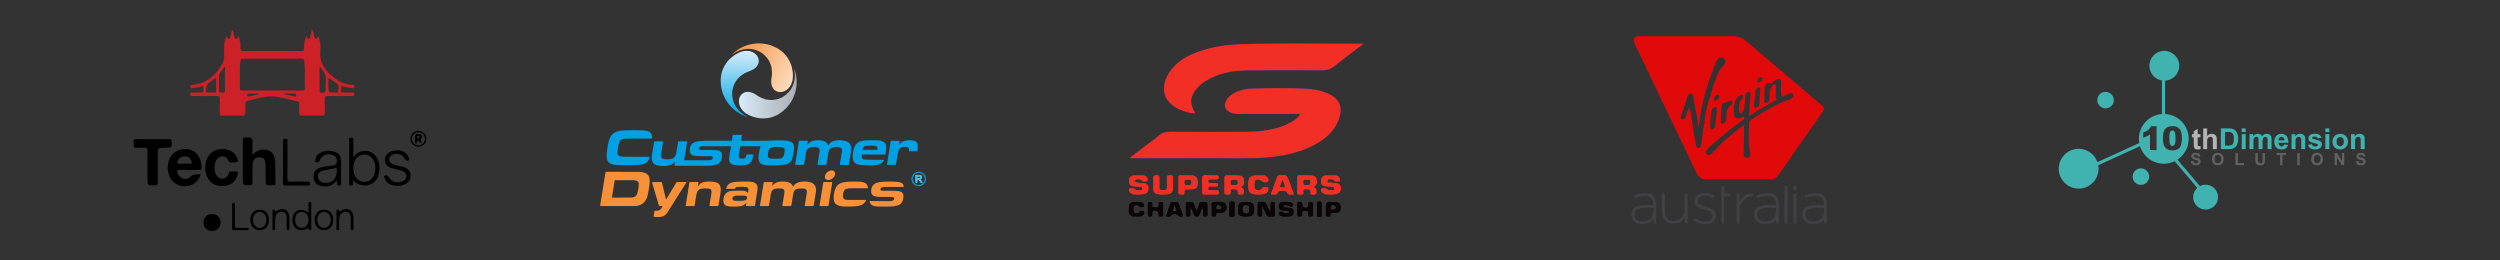 <svg xmlns="http://www.w3.org/2000/svg" xmlns:xlink="http://www.w3.org/1999/xlink" id="Layer_1" x="0px" y="0px" viewBox="0 0 1920 200" style="enable-background:new 0 0 1920 200;" xml:space="preserve"><rect x="0" y="0" width="1920" height="200" fill="#333333" stroke="none"/><style type="text/css">	.st0{clip-path:url(#SVGID_2_);}	.st1{fill:#CB2127;}	.st2{clip-path:url(#SVGID_4_);}	.st3{fill:#00A1E4;}	.st4{fill:#F69139;}	.st5{fill:#DCF2FB;}	.st6{fill:#3FB8EA;}	.st7{fill:url(#SVGID_5_);}	.st8{fill:url(#SVGID_6_);}	.st9{fill:url(#SVGID_7_);}	.st10{clip-path:url(#SVGID_9_);}	.st11{fill:#0A0607;}	.st12{fill:#F12F25;}	.st13{fill:#002FA6;}	.st14{clip-path:url(#SVGID_11_);}	.st15{fill:#E10A0A;}	.st16{fill:#414043;}	.st17{clip-path:url(#SVGID_13_);}	.st18{fill:#40B2B0;}	.st19{fill:#B3B3B3;}	.st20{fill:#616161;}</style><g>	<defs>		<path id="SVGID_1_" d="M329.91,225H100.09C94.52,225,90,220.48,90,214.91V-14.91C90-20.48,94.52-25,100.09-25h229.83   c5.57,0,10.09,4.52,10.09,10.09v229.83C340,220.48,335.48,225,329.91,225z"></path>	</defs>	<clipPath id="SVGID_2_">		<use xlink:href="#SVGID_1_" style="overflow:visible;"></use>	</clipPath>	<g class="st0">		<path class="st1" d="M270.2,71.07c-2.23-0.04-4.49,0.15-6.71-0.06c-2.92-0.27-1.21-2.62-1.34-3.93c-0.17-1.78,1.21-0.68,1.95-0.54   c1.83,0.32,3.64,0.83,5.48,1.03c0.9,0.1,2.41,0.9,2.55-1.05c0.12-1.73-1.34-1.27-2.19-1.35c-3.69-0.34-7.25-1.25-10.29-3.3   c-8.17-5.52-14.68-12.1-13.64-23.15c0.34-3.61,0.1-7.24-1.58-10.61c-0.93,0.22-0.54,1.92-1.93,1.64c-1.31-0.26-0.97-1.4-1.25-2.2   c-0.5-1.43-0.47-3.04-1.72-4.99c-0.48,2.1-0.74,3.61-1.19,5.07c-0.22,0.72,0.07,1.77-1.04,2.09c-1.41,0.41-1.41-0.99-2-2.05   c-1.42,3.28-2.01,6.24-1.72,9.33c0.17,1.76-0.5,2.18-2.2,2.17c-14.82-0.06-29.64-0.08-44.46,0.01c-2.01,0.02-2.34-0.77-2.21-2.43   c0.24-3.12-0.42-6.07-1.71-8.97c-0.68,0.7-0.41,2.06-1.77,1.98c-1.42-0.08-1.02-1.35-1.31-2.11c-0.56-1.43-0.4-3.11-1.38-4.55   c-1.17,1.29-0.92,2.9-1.45,4.25c-0.34,0.87,0.08,2.21-1.37,2.42c-1.33,0.2-1.09-1.36-1.81-1.91c-2.47,5.06-1.7,10.35-1.72,15.53   c-0.01,2.04-0.44,3.82-1.43,5.57c-5.1,9.01-12.15,15.25-22.91,16.25c-0.99,0.09-1.9,0.15-1.7,1.55c0.19,1.35,1.21,0.93,1.94,0.9   c2.7-0.12,5.29-0.9,7.9-1.65c0.63,5.05,0.63,5.05-3.94,5.05c-1.21,0-2.43-0.08-3.64,0.03c-0.84,0.08-2.18-0.66-2.28,1.14   c-0.1,1.87,1.22,1.51,2.27,1.51c6.06,0.02,12.12,0.07,18.18-0.03c1.68-0.02,2.29,0.4,2.23,2.17c-0.13,3.63,0,7.27-0.05,10.9   c-0.02,1.34,0.26,2.06,1.84,2.04c5.32-0.08,10.63-0.07,15.94-0.01c1.48,0.02,1.98-0.51,1.92-1.95c-0.09-2.14,0.08-4.3-0.06-6.43   c-0.12-1.8,0.45-2.58,2.28-3.05c17.31-4.45,17.3-4.48,34.55-0.25c0.91,0.22,1.81,0.53,2.72,0.6c1.4,0.11,1.9,0.72,1.83,2.13   c-0.11,2.23,0.06,4.48-0.06,6.71c-0.09,1.69,0.45,2.28,2.2,2.25c5.13-0.1,10.26-0.11,15.38,0c1.83,0.04,2.18-0.7,2.13-2.31   c-0.09-3.45,0.08-6.9-0.07-10.35c-0.1-2.02,0.64-2.49,2.55-2.46c6.05,0.11,12.12,0.04,18.18,0.04c1.02,0,2.09,0.18,2.06-1.47   C272.13,70.72,271.05,71.08,270.2,71.07z M166.01,69.74c0,0.7-0.1,1.3-1.01,1.3c-1.86-0.01-3.72,0.02-5.57-0.03   c-0.31-0.01-0.73-0.22-0.89-0.47c-0.95-1.47,0.27-5.82,1.79-6.84c1.76-1.18,3.46-2.46,5.68-4.04   C166.01,63.31,166.01,66.52,166.01,69.74z M172.76,69.85c-0.01,1.95-1.59,1.06-2.52,1.17c-0.97,0.12-2.1,0.3-2.07-1.38   c0.06-3.91-0.18-7.84,0.09-11.74c0.18-2.62,2.9-3.96,3.76-6.34c0.26,0.07,0.51,0.14,0.76,0.21   C172.78,57.8,172.8,63.83,172.76,69.85z M191.38,74.01c-0.85,0.19-1.47,0.24-1.5-0.91c-0.03-1,0.47-1.29,1.37-1.29   c2.51,0.02,5.02,0.01,7.54,0.01c0.03,0.18,0.06,0.37,0.09,0.56C196.38,72.92,193.87,73.44,191.38,74.01z M225.66,73.95   c-2.41-0.51-4.81-1.02-7.22-1.54c0.03-0.2,0.06-0.39,0.08-0.58c2.42,0,4.83,0.01,7.25-0.01c0.88-0.01,1.67-0.01,1.62,1.28   C227.33,74.58,226.45,74.12,225.66,73.95z M231.73,69.51c-7.55-0.03-15.1-0.02-22.65-0.02c-7.46,0-14.92-0.06-22.37,0.04   c-1.87,0.02-2.65-0.36-2.54-2.42c0.35-6.69-0.41-13.39,0.49-20.09c0.22-1.62,0.7-1.96,2.18-1.96c14.82,0.04,29.64,0.04,44.47,0   c1.56-0.01,2.12,0.29,2.35,2.08c0.88,6.79,0.14,13.58,0.48,20.36C234.24,69.52,233.18,69.52,231.73,69.51z M250.15,62.73   c-0.27,1.82-0.04,3.71-0.04,5.57c-0.02,2.66-1.19,3.46-3.78,2.78c-1.27-0.34-0.88-1.27-0.88-2c-0.03-5.85-0.02-11.69-0.02-17.99   C248.82,54.57,250.86,58.06,250.15,62.73z M259.75,70.2c-0.1,1.58-1.8,0.8-2.75,0.82c-4.82,0.11-4.82,0.06-4.82-4.72v-6.6   c2.55,1.73,4.87,3.04,6.87,4.74C260.83,65.97,259.88,68.29,259.75,70.2z"></path>		<path d="M193.87,119.04c2.21-2.42,4.24-3.66,6.74-4.03c6.09-0.91,10.34,2.26,10.68,8.42c0.32,5.75,0.15,11.53,0.24,17.3   c0.01,1.03-0.28,1.62-1.41,1.5c-0.09-0.01-0.19-0.01-0.28,0c-5.84,0.4-5.84,0.4-5.84-5.41c0-3.44,0.03-6.89-0.01-10.33   c-0.05-3.84-1.36-5.52-4.3-5.66c-3.37-0.16-5.39,1.42-5.63,5.14c-0.3,4.54-0.25,9.12-0.12,13.67c0.06,2.03-0.38,2.71-2.55,2.65   c-4.91-0.14-4.91-0.01-4.91-4.96c0-9.68,0.06-19.36-0.04-29.04c-0.02-2.08,0.36-2.89,2.68-2.79c4.78,0.19,4.78,0.04,4.78,4.85   C193.87,113.01,193.87,115.67,193.87,119.04z"></path>		<path d="M144.45,114.61c-6.48-1.01-12.14,2.11-14.48,7.91c-2.68,6.61-0.73,14.64,4.43,18.19c7.31,5.04,17.37,1.7,19.77-6.88   c-3.05-0.03-5.65-0.46-8.22,2.15c-3.09,3.15-8.69,0.86-9.64-3.39c-0.33-1.5-0.13-2.19,1.67-2.15c4.93,0.11,9.88,0.06,14.81,0.02   c0.81-0.01,2.03,0.48,2.08-1.06C155.04,123.39,152.17,115.81,144.45,114.61z M145.76,125.74c-1.3-0.1-2.6-0.02-3.91-0.02   c-1.21,0-2.43-0.11-3.62,0.03c-2.19,0.23-2.42-0.69-1.59-2.39c1.15-2.36,3.08-3.32,5.66-3.23c2.48,0.08,3.9,1.4,4.73,3.62   C147.54,125.08,147.54,125.87,145.76,125.74z"></path>		<path d="M121.13,128.1c0,4.01-0.05,8.02,0.03,12.02c0.03,1.44-0.19,2.12-1.91,2.16c-6,0.14-6,0.21-6-5.86   c0-6.9-0.06-13.8,0.04-20.69c0.03-1.83-0.48-2.46-2.32-2.32c-2.04,0.15-4.11-0.08-6.15,0.07c-1.8,0.13-2.52-0.66-2.08-2.24   c0.41-1.46-1.49-4.18,1.34-4.26c8.75-0.26,17.52-0.09,26.28-0.1c0.94,0,1.22,0.4,1.34,1.32c0.64,4.83,0.32,5.25-4.42,5.25   c-6.16,0-6.16,0-6.16,6.27C121.13,122.5,121.13,125.3,121.13,128.1z"></path>		<path d="M178.84,124.76c-1.71,0.39-2.99-0.18-4-2.46c-1.31-2.95-5.84-2.95-8.07-0.34c-2.58,3.01-2.74,10.03-0.31,13.2   c2.46,3.21,7.14,2.63,8.96-1.06c0.41-0.83,0.07-2.3,1.52-2.36c1.76-0.08,3.57-0.21,5.28,0.11c1.11,0.21,0.43,1.44,0.27,2.16   c-1.06,4.63-4.53,7.98-9.16,8.66c-5.46,0.8-10.24-0.4-13.44-5.32c-3.29-5.06-3.02-13.1,0.51-18.01   c5.19-7.23,17.84-6.41,21.44,1.39C183.45,124.22,183.11,124.76,178.84,124.76z"></path>		<path d="M289.77,121.67c-2.55-5.27-9.17-7.36-14.33-4.69c-1.47,0.77-2.57,1.97-4.08,3.87c0-4.61,0.06-8.4-0.04-12.18   c-0.03-1.14,0.93-2.98-1.64-2.94c-2.43,0.03-1.43,1.78-1.44,2.8c-0.08,7.37-0.04,14.73-0.04,22.1c0,3.45,0.02,6.9-0.01,10.35   c-0.01,0.98,0.19,1.57,1.37,1.54c1.03-0.02,1.59-0.28,1.51-1.42c-0.06-0.79-0.01-1.59-0.01-2.65c6.33,6.84,16.84,4.39,19.27-2.91   C291.88,130.84,291.95,126.17,289.77,121.67z M288.06,131.43c-1.01,6.22-5.02,9.26-10.41,7.91c-3.88-0.97-6.25-4.76-6.28-10.07   c-0.04-6.53,3.44-10.68,8.86-10.55c0.19,0.01,0.37,0,0.56,0.02C285.91,119.16,289.14,124.79,288.06,131.43z"></path>		<path d="M261.96,140.11c0.01-5.4,0.02-10.81-0.01-16.21c-0.02-2.87-0.86-5.54-3.6-6.78c-4.5-2.04-9.05-1.89-13.33,0.84   c-1.77,1.13-2.5,2.95-2.91,4.91c-0.15,0.69-0.4,1.65,0.76,1.68c0.9,0.03,1.92,0.5,2.47-1.01c1.64-4.55,6.05-6.27,10.54-4.32   c2.19,0.95,2.91,2.73,2.8,4.98c-0.12,2.35-1.78,2.74-3.65,3.02c-3.13,0.46-6.33,0.52-9.34,1.61c-3.47,1.26-4.97,3.55-4.83,7.28   c0.13,3.4,1.92,5.79,5.34,6.64c4.78,1.2,9.05,0.43,12.51-4.33c0.07,1.05,0.09,1.43,0.12,1.8c0.07,1.03-0.42,2.28,1.47,2.32   C262.31,142.58,261.96,141.27,261.96,140.11z M249.57,140.41c-2.91-0.13-5.11-1.88-5.42-4.31c-0.32-2.52,0.93-4.33,4.07-5.11   c3.41-0.85,6.9-1.35,10.36-2C259.29,136.41,255.9,140.7,249.57,140.41z"></path>		<path d="M305.71,142.73c-5.47,0.02-8.89-1.91-10.2-5.58c-0.26-0.74-1.26-1.85,0.13-2.32c0.92-0.31,2.04-0.46,2.81,0.97   c2.12,3.93,5.95,5.2,10.19,3.61c1.95-0.73,3.44-1.91,3.45-4.23c0.01-2.24-1.44-3.38-3.34-3.95c-2.58-0.78-5.24-1.3-7.81-2.11   c-3.81-1.2-5.39-3.25-5.31-6.57c0.09-3.29,2.11-5.59,5.8-6.59c5.51-1.5,10.54,0.27,12.26,4.41c0.37,0.9,1.39,2.21-0.06,2.85   c-1.25,0.55-2.23-0.01-2.91-1.59c-1.58-3.66-7.64-4.65-10.57-1.95c-2.22,2.05-1.67,4.86,1.3,6.27c2.64,1.25,5.58,1.43,8.34,2.26   c2.76,0.83,4.87,2.43,5.42,5.42c0.51,2.78-0.32,5.2-2.63,6.93c-0.8,0.6-1.76,1.04-2.71,1.4   C308.4,142.53,306.82,142.76,305.71,142.73z"></path>		<path d="M217.31,124.42c0-5.13,0.03-10.26-0.02-15.38c-0.01-1.43-0.05-2.46,1.97-2.41c2.18,0.05,1.48,1.49,1.49,2.51   c0.04,9.14,0.14,18.28-0.05,27.41c-0.06,2.62,0.79,3.08,3.12,2.97c4.09-0.18,8.2-0.05,12.3-0.05c1,0,2.04-0.25,2.09,1.42   c0.05,1.81-1.06,1.61-2.19,1.61c-5.5-0.01-11-0.09-16.5,0.05c-2,0.05-2.27-0.77-2.24-2.46   C217.37,134.86,217.31,129.64,217.31,124.42z"></path>		<path d="M162.85,164.32c3.73,0.03,6.57,2.89,6.55,6.57c-0.03,3.68-2.92,6.55-6.6,6.54c-3.68-0.01-6.53-2.89-6.53-6.59   C156.27,167.15,159.14,164.29,162.85,164.32z"></path>		<path d="M239.04,174.76c0.04-5.96,0.03-11.92,0.01-17.88c-0.01-0.77,0.3-1.8-1.05-1.84c-1.14-0.04-1.07,0.78-1.07,1.53   c-0.01,2.13-0.01,4.27-0.01,6.74c-4.24-2.92-7.92-2.9-10.4-0.21c-2.58,2.8-2.65,8.52-0.14,11.4c2.47,2.83,6.66,3.03,10.48,0.47   c0.51,0.52-0.04,1.9,1.3,1.75C239.53,176.58,239.04,175.48,239.04,174.76z M231.54,175.02c-3.02-0.08-4.91-2.52-4.87-6.28   c0.04-3.63,1.9-5.9,4.88-5.96c3.26-0.07,5.37,2.34,5.37,6.11C236.91,172.61,234.73,175.1,231.54,175.02z"></path>		<path d="M258.42,168.85c0-2.14-0.01-4.29,0.01-6.43c0-0.54-0.11-1.22,0.63-1.36c0.62-0.12,1.29-0.21,1.44,0.79   c0.2,1.41,0.75,0.38,1.18,0.12c5.14-3.16,9.65-0.79,9.81,5.18c0.07,2.61,0.03,5.22,0,7.83c-0.01,0.79,0.25,1.83-1.1,1.78   c-1.36-0.05-0.97-1.13-0.99-1.88c-0.05-2.52-0.01-5.04-0.03-7.55c-0.02-2.37-0.67-4.28-3.46-4.53c-2.59-0.24-4.53,1.1-5.14,3.7   c-0.63,2.66-0.1,5.39-0.31,8.08c-0.06,0.77,0.67,2.12-0.89,2.17c-1.74,0.05-1.08-1.42-1.12-2.29   C258.36,172.58,258.42,170.71,258.42,168.85z"></path>		<path d="M199.57,161.02c-4.33-0.06-7.27,3.04-7.34,7.73c-0.06,4.67,2.83,7.95,7.07,8.01c4.31,0.07,7.26-3.05,7.3-7.74   C206.64,164.23,203.86,161.08,199.57,161.02z M199.61,175.02c-3.05,0.12-5.36-2.55-5.35-6.17c0.01-3.55,2.11-6.03,5.14-6.08   c3.02-0.04,5.15,2.42,5.19,5.99C204.63,172.31,202.56,174.9,199.61,175.02z"></path>		<path d="M209.25,168.9c0-2.14-0.01-4.28,0.01-6.42c0-0.52-0.18-1.2,0.57-1.38c0.64-0.16,1.28-0.23,1.46,0.73   c0.24,1.29,0.76,0.41,1.23,0.12c5.13-3.14,9.62-0.75,9.75,5.2c0.06,2.6,0.03,5.21,0.01,7.81c-0.01,0.79,0.24,1.82-1.11,1.77   c-1.34-0.05-0.99-1.11-1.01-1.86c-0.04-2.51-0.03-5.02-0.02-7.53c0.01-2.38-0.62-4.27-3.39-4.56c-2.68-0.28-4.85,1.15-5.21,3.89   c-0.35,2.65-0.16,5.38-0.27,8.06c-0.03,0.81,0.45,2.1-1.13,1.98c-1.3-0.1-0.86-1.23-0.88-1.96   C209.21,172.8,209.25,170.85,209.25,168.9z"></path>		<path d="M248.82,161.02c-4.33,0.02-7.17,3.15-7.16,7.88c0.01,4.71,2.9,7.86,7.2,7.85c4.29-0.01,7.13-3.16,7.12-7.89   C255.98,164.1,253.16,161.01,248.82,161.02z M248.86,175.02c-3.05,0.01-5.27-2.69-5.21-6.34c0.06-3.47,2.29-5.96,5.32-5.91   c2.97,0.05,5.1,2.64,5.07,6.15C254.02,172.41,251.81,175,248.86,175.02z"></path>		<path d="M178.27,166.22c0-2.88-0.01-5.76,0.01-8.64c0-0.79-0.24-1.81,1.06-1.84c1.36-0.04,1.06,1.03,1.07,1.79   c0.02,5.11,0.08,10.22-0.03,15.33c-0.04,1.71,0.44,2.29,2.18,2.18c2.41-0.15,4.83-0.04,7.25-0.03c0.66,0,1.38-0.04,1.28,0.96   c-0.07,0.75-0.64,0.8-1.21,0.8c-3.44,0.01-6.88-0.01-10.31,0.01c-1.47,0.01-1.29-1.01-1.29-1.93   C178.27,171.98,178.27,169.1,178.27,166.22z"></path>		<path d="M323.72,105.52c0.22-1.26-0.25-2.32-1.61-2.45c-0.99-0.1-2.69-0.74-2.91,0.5c-0.39,2.13-0.43,4.42,0.16,6.76   c1.47-0.81,0.63-1.98,1.24-2.79c1.68-0.06,1.29,2.6,2.62,2.03c1.31-0.57-0.68-1.64-0.26-2.59   C323.2,106.48,323.63,106.03,323.72,105.52z M322.43,105.25c-0.06,0.59-0.5,0.92-1.1,1c-0.89,0.12-1.06-0.43-1.04-1.15   c0.02-0.64,0.28-1.02,1.35-0.97C321.99,104.14,322.51,104.46,322.43,105.25z"></path>		<path d="M321.34,100.49c-3.55-0.01-6.18,2.66-6.12,6.21c0.06,3.41,2.65,5.92,6.11,5.93c3.4,0.01,6.09-2.57,6.17-5.91   C327.58,103.26,324.85,100.5,321.34,100.49z M321.48,111.59c-2.75,0.08-5.03-2.05-5.13-4.81c-0.11-2.84,2.18-5.28,4.96-5.29   c2.64-0.01,5.01,2.32,5.06,4.98C326.42,109.16,324.19,111.5,321.48,111.59z"></path>		<path d="M323.72,105.52c0.22-1.26-0.25-2.32-1.61-2.45c-0.99-0.1-2.69-0.74-2.91,0.5c-0.39,2.13-0.43,4.42,0.16,6.76   c1.47-0.81,0.63-1.98,1.24-2.79c1.68-0.06,1.29,2.6,2.62,2.03c1.31-0.57-0.68-1.64-0.26-2.59   C323.2,106.48,323.63,106.03,323.72,105.52z M322.43,105.25c-0.06,0.59-0.5,0.92-1.1,1c-0.89,0.12-1.06-0.43-1.04-1.15   c0.02-0.64,0.28-1.02,1.35-0.97C321.99,104.14,322.51,104.46,322.43,105.25z"></path>		<path d="M323.72,105.52c0.22-1.26-0.25-2.32-1.61-2.45c-0.99-0.1-2.69-0.74-2.91,0.5c-0.39,2.13-0.43,4.42,0.16,6.76   c1.47-0.81,0.63-1.98,1.24-2.79c1.68-0.06,1.29,2.6,2.62,2.03c1.31-0.57-0.68-1.64-0.26-2.59   C323.2,106.48,323.63,106.03,323.72,105.52z M322.43,105.25c-0.06,0.59-0.5,0.92-1.1,1c-0.89,0.12-1.06-0.43-1.04-1.15   c0.02-0.64,0.28-1.02,1.35-0.97C321.99,104.14,322.51,104.46,322.43,105.25z"></path>	</g></g><g>	<defs>		<path id="SVGID_3_" d="M714.91,239H457.09c-5.57,0-10.09-4.52-10.09-10.09V-28.91c0-5.57,4.52-10.09,10.09-10.09h257.83   c5.57,0,10.09,4.52,10.09,10.09v257.83C725,234.48,720.48,239,714.91,239z"></path>	</defs>	<clipPath id="SVGID_4_">		<use xlink:href="#SVGID_3_" style="overflow:visible;"></use>	</clipPath>	<g class="st2">		<path class="st3" d="M609.84,113.05c-0.06-2.33-1.14-3.85-3.35-4.57c-0.58-0.19-1.18-0.32-1.79-0.4c-2.34-0.29-4.7-0.27-7.05-0.32   c-2.43-0.05-4.86,0.26-7.29,0.3c-6.93,0.12-13.87,0.04-20.8,0.05c-0.34,0-0.44-0.06-0.37-0.43c0.23-1.18,0.41-2.38,0.62-3.56   c0.06-0.34,0.07-0.54-0.4-0.54c-2.06,0.02-4.12,0.02-6.18,0c-0.36,0-0.47,0.14-0.52,0.47c-0.17,1.13-0.41,2.26-0.56,3.39   c-0.07,0.53-0.24,0.67-0.77,0.67c-6.1-0.02-12.2-0.01-18.3-0.02c-2.14,0-4.27,0.1-6.4,0.35c-0.82,0.1-1.64,0.26-2.44,0.51   c-2.97,0.93-4.56,3.19-4.57,6.46c-0.01,2.33,1.16,3.76,3.45,4.2c0.72,0.14,1.45,0.2,2.18,0.24c3.39,0.15,6.77,0.09,10.16,0.1   c0.4,0,0.79,0.01,1.17,0.13c0.54,0.17,0.82,0.51,0.77,1.1c-0.06,0.76-0.44,1.29-1.17,1.54c-0.99,0.34-2.01,0.44-3.04,0.42   c-3.96-0.08-7.92-0.07-11.88-0.07c-1.8,0-3.6-0.01-5.41,0.01c-0.37,0-0.52-0.05-0.42-0.49c0.19-0.91,0.3-1.83,0.45-2.75   c0.58-3.59,1.14-7.18,1.74-10.77c0.07-0.4-0.01-0.51-0.42-0.5c-1.96,0.02-3.92,0.02-5.88,0c-0.46-0.01-0.55,0.19-0.61,0.58   c-0.46,2.89-0.92,5.78-1.43,8.66c-0.39,2.19-1.54,3.76-3.82,4.25c-1.94,0.41-3.89,0.43-5.84,0.06c-1.37-0.26-2.02-1.09-2.07-2.49   c-0.01-0.35,0.01-0.71,0.06-1.06c0.5-3.16,1.01-6.33,1.54-9.49c0.07-0.41-0.03-0.51-0.43-0.5c-1.98,0.02-3.96,0.02-5.94,0   c-0.36,0-0.46,0.11-0.52,0.45c-0.37,2.36-0.77,4.72-1.15,7.08c-0.28,1.78-0.68,3.54-0.65,5.35c0.04,3.11,1.51,4.96,4.54,5.64   c2.15,0.48,4.33,0.48,6.5,0.31c2.76-0.22,5.31-0.97,6.85-3.63c-0.14,0.95-0.27,1.9-0.44,2.84c-0.1,0.51-0.05,0.72,0.57,0.72   c8.1-0.02,16.2,0.01,24.3,0c2.26,0,4.51-0.13,6.71-0.72c1.85-0.5,3.41-1.4,4.19-3.27c0.59-1.42,0.9-2.91,0.8-4.46   c-0.09-1.38-0.73-2.39-2.01-2.97c-1.08-0.49-2.24-0.63-3.41-0.69c-3.42-0.18-6.85-0.08-10.28-0.1c-0.44,0-0.87-0.01-1.29-0.15   c-0.63-0.22-0.87-0.67-0.64-1.3c0.29-0.83,0.97-1.15,1.77-1.28c0.73-0.12,1.46-0.09,2.19-0.09c6.64,0.01,13.27,0.01,19.91,0   c0.44,0,0.63,0.05,0.54,0.58c-0.41,2.36-0.77,4.72-1.15,7.08c-0.1,0.64-0.21,1.29-0.22,1.94c-0.04,2.62,1.09,4.17,3.65,4.71   c3.09,0.65,6.22,0.62,9.32,0.1c2.42-0.41,3.99-1.88,4.78-4.19c0.39-1.13,0.62-2.29,0.86-3.45c0.1-0.48-0.07-0.51-0.46-0.5   c-1.41,0.02-2.81,0.02-4.22,0c-0.47-0.01-0.67,0.06-0.74,0.61c-0.24,1.95-1.16,2.71-3.14,2.71h-0.12c-2.12,0-2.79-0.76-2.48-2.87   c0.3-2.01,0.66-4.02,0.95-6.03c0.08-0.53,0.26-0.7,0.82-0.69c4.77,0.03,9.55,0.02,14.32,0.02c0.12,0,0.24,0,0.36,0   c0.25-0.01,0.31,0.08,0.21,0.32c-0.57,1.4-0.81,2.89-1.06,4.37c-0.31,1.79-0.64,3.58-0.42,5.42c0.24,2,1.23,3.37,3.19,4   c1.16,0.37,2.35,0.51,3.56,0.57c2.16,0.09,4.32,0.06,6.47,0.03c2.38-0.03,4.74-0.15,7.09-0.6c3.16-0.6,5.21-2.35,5.86-5.56   c0.18-0.87,0.37-1.74,0.53-2.62C609.56,116.51,609.89,114.8,609.84,113.05z M601.96,119.58c-0.36,1.18-1.22,1.79-2.39,2.06   c-1.36,0.31-2.75,0.29-4.42,0.29c-1.05-0.02-2.4,0.03-3.72-0.29c-1.24-0.3-1.67-0.79-1.72-2.05c-0.05-1.42,0.17-2.8,0.61-4.14   c0.37-1.14,1.14-1.85,2.32-2.16c1.96-0.51,3.96-0.46,5.95-0.37c0.99,0.05,1.97,0.15,2.91,0.5c0.78,0.29,1.18,0.85,1.17,1.67   C602.64,116.62,602.41,118.12,601.96,119.58z"></path>		<path class="st4" d="M498.95,138.31c-0.09-3.11-1.58-5.06-4.58-5.82c-1.19-0.3-2.41-0.49-3.64-0.49   c-8.38-0.03-16.76-0.04-25.13-0.06c-0.35,0-0.52,0.08-0.58,0.47c-0.33,2.15-0.7,4.29-1.04,6.44c-1.01,6.26-2.01,12.53-3.04,18.79   c-0.09,0.53,0.01,0.62,0.52,0.62c4.4-0.02,8.8-0.01,13.19-0.01c4.3,0,8.6,0.01,12.89,0c4.41-0.01,7.85-2.42,9.35-6.56   c0.72-1.98,1.03-4.06,1.37-6.12C498.65,143.16,499.02,140.76,498.95,138.31z M489.32,148.81c-0.69,2.05-2.37,2.81-4.35,2.88   c-2.39,0.09-4.79,0.02-7.19,0.02v0.04c-2.42,0-4.83-0.01-7.25,0.01c-0.48,0-0.56-0.15-0.49-0.59c0.67-4.1,1.33-8.19,1.97-12.29   c0.06-0.37,0.15-0.49,0.54-0.49c4.67,0.02,9.35,0.01,14.02,0.03c0.73,0,1.46,0.11,2.16,0.34c1.15,0.38,1.84,1.18,1.83,2.36   C490.53,143.74,490.16,146.32,489.32,148.81z"></path>		<path class="st3" d="M489.43,106.42c-2.76,0.02-6.11-0.05-9.45,0.11c-0.47,0.02-0.95,0.08-1.41,0.18   c-1.49,0.3-2.58,1.13-3.01,2.62c-0.76,2.67-1.28,5.38-1.28,8.17c0,1.2,0.64,1.99,1.79,2.38c0.89,0.3,1.81,0.42,2.74,0.45   c6.49,0.21,12.99,0.06,19.49,0.1c0.78,0.01,0.76-0.01,0.53,0.76c-0.94,3.19-3.21,4.75-6.38,5.21c-3.8,0.56-7.62,0.47-11.44,0.48   c-2.37,0.01-4.75,0-7.12-0.13c-1.31-0.07-2.6-0.21-3.86-0.59c-2.49-0.77-3.85-2.5-4.07-5.11c-0.18-2.09,0.12-4.15,0.37-6.2   c0.3-2.43,0.68-4.86,1.42-7.2c0.92-2.91,2.53-5.22,5.46-6.41c1.72-0.7,3.54-0.98,5.38-1.09c4.47-0.27,8.94-0.21,13.42-0.09   c1.6,0.04,3.21,0.11,4.78,0.45c2.45,0.52,3.8,2.06,4.01,4.55c0.12,1.38,0.12,1.38-1.28,1.38   C496.36,106.42,493.19,106.42,489.43,106.42z"></path>		<path class="st3" d="M620,111.27c0.24-0.08,0.29-0.25,0.38-0.37c1.12-1.55,2.62-2.52,4.48-2.89c2.24-0.44,4.49-0.42,6.73,0.04   c2.11,0.43,3.8,1.43,4.56,3.57c0.17,0,0.19-0.12,0.22-0.19c0.9-1.7,2.33-2.75,4.15-3.2c2.99-0.75,6.01-0.76,8.97,0.12   c2.93,0.86,4.45,3.17,4.21,6.21c-0.23,2.92-0.88,5.78-1.31,8.68c-0.14,0.98-0.34,1.95-0.47,2.93c-0.05,0.36-0.16,0.49-0.55,0.49   c-1.98-0.02-3.96-0.02-5.94,0c-0.42,0-0.47-0.11-0.41-0.51c0.56-3.35,1.1-6.71,1.64-10.07c0.05-0.33,0.05-0.67,0.01-1.01   c-0.09-0.92-0.6-1.48-1.46-1.74c-1.14-0.34-2.31-0.31-3.47-0.29c-0.43,0.01-0.87,0.03-1.3,0.09c-2.64,0.37-3.82,1.53-4.26,4.17   c-0.48,2.95-0.96,5.89-1.41,8.84c-0.06,0.41-0.2,0.51-0.59,0.51c-1.94-0.02-3.88-0.03-5.82,0c-0.48,0.01-0.56-0.14-0.49-0.57   c0.5-3,1-6.01,1.48-9.01c0.1-0.64,0.22-1.29,0.12-1.95c-0.18-1.1-0.66-1.7-1.75-1.89c-1.91-0.34-3.83-0.33-5.71,0.16   c-1.81,0.48-2.64,1.83-2.93,3.58c-0.5,3.02-0.99,6.05-1.46,9.08c-0.07,0.46-0.23,0.61-0.71,0.6c-1.92-0.03-3.84-0.02-5.76-0.01   c-0.39,0-0.53-0.03-0.45-0.5c0.89-5.34,1.75-10.69,2.61-16.04c0.09-0.55,0.2-1.09,0.26-1.64c0.03-0.29,0.16-0.35,0.42-0.35   c2.04,0.01,4.08,0.01,6.12,0c0.42,0,0.39,0.2,0.34,0.48C620.3,109.46,620.16,110.34,620,111.27z"></path>		<path class="st4" d="M593.01,142.84c1.28-1.7,2.88-2.76,4.93-3.15c1.33-0.26,2.67-0.26,4.02-0.23c1.01,0.02,2.01,0.13,2.99,0.38   c1.95,0.5,3.47,1.52,4.18,3.5c0.05-0.02,0.11-0.01,0.12-0.04c1.21-2.26,3.2-3.32,5.64-3.66c2.45-0.34,4.9-0.33,7.31,0.31   c2.99,0.8,4.48,2.78,4.49,5.88c0.01,1.93-0.49,3.8-0.76,5.7c-0.3,2.09-0.7,4.17-1.02,6.26c-0.05,0.35-0.16,0.47-0.52,0.46   c-2-0.01-4-0.01-6,0c-0.32,0-0.4-0.07-0.34-0.4c0.54-3.2,1.05-6.4,1.57-9.6c0.08-0.51,0.1-1.03,0.04-1.54   c-0.1-0.85-0.57-1.41-1.4-1.66c-1.33-0.4-2.7-0.32-4.06-0.28c-0.77,0.03-1.53,0.14-2.27,0.4c-1.69,0.61-2.44,1.94-2.71,3.59   c-0.5,2.94-0.98,5.89-1.43,8.84c-0.08,0.52-0.26,0.67-0.78,0.66c-1.9-0.03-3.8-0.02-5.7-0.01c-0.41,0-0.53-0.06-0.45-0.52   c0.53-3.06,1.02-6.12,1.51-9.19c0.07-0.47,0.14-0.95,0.11-1.41c-0.1-1.44-0.61-2.05-2.04-2.26c-1.69-0.25-3.4-0.25-5.08,0.12   c-1.93,0.43-2.96,1.63-3.28,3.6c-0.49,3.06-1.02,6.12-1.5,9.19c-0.06,0.39-0.21,0.47-0.57,0.46c-1.96-0.01-3.92-0.02-5.88,0   c-0.44,0-0.51-0.11-0.44-0.54c0.83-5.05,1.64-10.1,2.46-15.16c0.12-0.76,0.26-1.52,0.37-2.28c0.05-0.37,0.21-0.48,0.58-0.47   c1.96,0.02,3.92,0.02,5.88,0c0.44,0,0.52,0.11,0.44,0.54C593.24,141.16,593.14,142.01,593.01,142.84z"></path>		<path class="st4" d="M581.86,144.1c-0.07-1.78-0.83-3.1-2.49-3.85c-1.18-0.53-2.43-0.71-3.7-0.76c-3.34-0.11-6.69-0.07-10.03,0.12   c-1.2,0.07-2.4,0.21-3.56,0.57c-2.2,0.68-3.71,2.05-4.31,4.33c-0.08,0.31-0.15,0.56,0.35,0.55c2-0.02,4-0.01,6,0   c0.26,0,0.39-0.08,0.47-0.33c0.25-0.76,0.83-1.05,1.58-1.12c1.36-0.13,2.73-0.09,4.09-0.08c1.03,0.01,2.06-0.01,3.07,0.22   c1.07,0.24,1.52,0.78,1.5,1.87c-0.01,0.87-0.25,1.7-0.41,2.67c-0.93-1.37-2.27-1.77-3.7-1.8c-2.91-0.06-5.82-0.14-8.72,0.11   c-1.69,0.15-3.27,0.65-4.49,1.9c-1.5,1.54-1.95,3.49-1.96,5.56c-0.02,2.53,1.08,3.9,3.57,4.29c3.05,0.48,6.12,0.41,9.17,0.07   c1.96-0.22,3.71-0.98,4.82-2.76c0.02-0.03,0.07-0.1,0.12-0.02c-0.1,0.71-0.17,1.42-0.32,2.11c-0.1,0.44,0.05,0.49,0.42,0.49   c1.94-0.01,3.88-0.03,5.82,0.01c0.5,0.01,0.62-0.2,0.69-0.63c0.48-3.04,1.01-6.08,1.48-9.13   C581.56,147.04,581.92,145.6,581.86,144.1z M572.52,153.77c-0.88,0.36-1.82,0.36-2.74,0.42c-0.83,0.06-1.66,0.01-2.49,0.01v0.02   c-0.85,0-1.7,0.01-2.55,0c-0.27-0.01-0.55-0.06-0.82-0.12c-0.72-0.16-1.29-0.5-1.43-1.31c-0.13-0.76,0.26-1.52,0.97-1.95   c0.88-0.52,1.87-0.64,2.86-0.65c1.84-0.01,3.68,0.05,5.51,0.08c0.08,0,0.16,0.01,0.24,0.02c0.99,0.1,1.63,0.54,1.73,1.17   C573.95,152.42,573.4,153.41,572.52,153.77z"></path>		<path class="st3" d="M677.37,108.39c-0.56-0.19-1.14-0.33-1.73-0.42c-2.68-0.4-5.37-0.22-8.06-0.22c-1.72,0-3.44,0.03-5.15,0.34   c-2.76,0.51-4.91,1.86-6.05,4.52c-1.27,2.97-1.68,6.1-1.4,9.29c0.18,2.13,1.38,3.57,3.42,4.26c0.64,0.22,1.29,0.39,1.96,0.47   c3.15,0.38,6.31,0.41,9.48,0.4c1.8-0.01,3.6-0.14,5.32-0.75c1.78-0.63,3.12-1.74,3.94-3.57c-0.3,0-0.52,0-0.74,0   c-4.51-0.02-9.02,0.06-13.54-0.11c-2.39-0.09-3.15-0.91-2.99-3.28c0.03-0.48,0.16-0.66,0.7-0.66c4.65,0.02,9.31,0.01,13.96,0.01   c1.05,0,2.1,0,3.15,0c0.23,0,0.42,0.01,0.46-0.3c0.18-1.71,0.59-3.4,0.57-5.12C680.64,110.64,679.63,109.17,677.37,108.39z    M673.87,114.83c-0.04,0.35-0.3,0.25-0.49,0.25c-1.72,0.01-3.44,0-5.17,0c-1.72,0-3.44-0.02-5.17,0.01   c-0.49,0.01-0.56-0.16-0.48-0.59c0.26-1.34,1.14-2.27,2.61-2.46c2.32-0.3,4.67-0.32,6.98,0   C673.87,112.27,674.01,113.49,673.87,114.83z"></path>		<path class="st4" d="M686.4,143.55c-2.06,0.04-4.57-0.06-7.08,0.05c-0.6,0.03-1.18,0.07-1.76,0.25c-0.57,0.17-1.04,0.49-1.3,1.05   c-0.29,0.63-0.08,1.13,0.57,1.37c0.43,0.16,0.89,0.19,1.34,0.2c2.75,0.01,5.51-0.01,8.26,0.05c1.52,0.03,3.05,0.03,4.53,0.44   c2.01,0.54,2.9,1.69,2.89,3.77c0,1.18-0.22,2.32-0.59,3.43c-0.69,2.09-2.26,3.18-4.28,3.73c-2.41,0.65-4.88,0.75-7.36,0.76   c-2.53,0.01-5.07,0.01-7.6-0.05c-1.41-0.03-2.8-0.24-4.08-0.9c-1.07-0.56-1.72-1.42-2.01-2.58c-0.11-0.47-0.08-0.7,0.53-0.69   c2.79,0.03,5.59,0.01,8.38,0.02c2.12,0,4.23,0.02,6.35,0.01c0.77,0,1.53-0.13,2.28-0.34c0.38-0.11,0.68-0.31,0.92-0.61   c0.79-1,0.45-1.95-0.8-2.17c-0.43-0.07-0.87-0.08-1.3-0.08c-2.75-0.01-5.51,0.01-8.26-0.03c-1.22-0.02-2.45-0.09-3.66-0.33   c-2.22-0.44-3.32-1.72-3.32-3.96c0-2.07,0.51-3.97,2.17-5.37c1.09-0.92,2.41-1.34,3.78-1.6c2.09-0.4,4.2-0.48,6.32-0.48   c2.75,0,5.5-0.13,8.24,0.24c0.92,0.12,1.84,0.27,2.69,0.67c1.14,0.53,1.64,1.48,1.78,2.68c0.04,0.39-0.09,0.51-0.48,0.5   C691.34,143.54,689.1,143.55,686.4,143.55z"></path>		<path class="st4" d="M527.34,139.81c-1.37,2.17-2.67,4.23-3.97,6.29c-3.49,5.52-6.98,11.04-10.46,16.56   c-0.9,1.42-1.93,2.71-3.53,3.4c-1.04,0.45-2.14,0.55-3.25,0.61c-1.21,0.07-2.41,0.01-3.62-0.1c-0.49-0.04-0.59-0.24-0.51-0.68   c0.22-1.21,0.41-2.42,0.59-3.63c0.05-0.33,0.16-0.47,0.53-0.45c0.73,0.04,1.46,0.06,2.19-0.06c1.08-0.18,1.9-0.75,2.51-1.64   c0.39-0.56,0.76-1.14,1.1-1.86c-0.76,0-1.44-0.03-2.12,0.01c-0.48,0.03-0.67-0.12-0.81-0.59c-1.63-5.55-3.29-11.1-4.95-16.65   c-0.36-1.21-0.36-1.21,0.94-1.21c1.9,0,3.8,0.01,5.7-0.01c0.45-0.01,0.64,0.11,0.75,0.58c0.97,4.14,1.96,8.27,2.96,12.4   c0.03,0.13,0.08,0.26,0.12,0.4c0.21-0.05,0.24-0.25,0.33-0.39c2.5-4.13,4.99-8.26,7.47-12.41c0.25-0.43,0.52-0.6,1.03-0.59   c2.1,0.03,4.2,0.01,6.3,0.01C526.83,139.81,527.03,139.81,527.34,139.81z"></path>		<path class="st4" d="M535.86,143.35c0.11-0.13,0.17-0.18,0.2-0.24c1.22-2.1,3.11-3.18,5.45-3.47c2.66-0.33,5.33-0.34,7.96,0.3   c2.55,0.63,3.76,2.11,4.02,4.71c0.21,2.06-0.23,4.06-0.55,6.06c-0.36,2.32-0.77,4.64-1.13,6.96c-0.07,0.44-0.2,0.59-0.66,0.59   c-1.9-0.03-3.8-0.04-5.7,0c-0.53,0.01-0.62-0.13-0.55-0.61c0.43-2.59,0.84-5.19,1.24-7.79c0.14-0.94,0.36-1.87,0.32-2.82   c-0.05-1.18-0.56-1.9-1.71-2.09c-2.1-0.35-4.22-0.34-6.32,0.06c-1.79,0.34-2.8,1.54-3.28,3.22c-0.54,1.91-0.72,3.88-1.06,5.83   c-0.22,1.26-0.42,2.53-0.6,3.81c-0.04,0.32-0.17,0.38-0.46,0.38c-2.02-0.01-4.04-0.01-6.06,0c-0.34,0-0.39-0.1-0.34-0.41   c0.94-5.85,1.88-11.71,2.81-17.56c0.05-0.32,0.15-0.48,0.52-0.48c2,0.02,4,0.02,6,0c0.4,0,0.45,0.13,0.39,0.48   C536.17,141.26,536.03,142.26,535.86,143.35z"></path>		<path class="st4" d="M665.28,153.55c-0.65,1.73-1.81,2.97-3.45,3.74c-1.6,0.75-3.32,1.03-5.06,1.19c-2.8,0.26-5.62,0.19-8.43,0.11   c-1.36-0.04-2.72-0.21-4.04-0.6c-2.31-0.69-3.7-2.23-3.94-4.61c-0.32-3.21,0.16-6.32,1.58-9.24c1.22-2.51,3.43-3.69,6.06-4.18   c2.19-0.41,4.4-0.48,6.62-0.49c2.39-0.01,4.79-0.12,7.17,0.24c0.77,0.12,1.51,0.3,2.22,0.63c1.67,0.77,2.39,2.16,2.57,3.91   c0.03,0.25-0.05,0.38-0.32,0.36c-0.16-0.01-0.32,0-0.48,0c-4.4-0.01-8.79-0.02-13.19-0.01c-0.81,0-1.61,0.15-2.39,0.39   c-1.14,0.35-1.92,1.06-2.3,2.21c-0.33,0.98-0.56,1.98-0.57,3.02c-0.03,2.19,0.85,3.14,3.06,3.29c1.1,0.07,2.21,0.06,3.32,0.05   c3.78-0.05,7.57-0.03,11.35-0.03C665.13,153.5,665.18,153.52,665.28,153.55z"></path>		<path class="st3" d="M690.5,111.37c1.06-1.75,2.56-2.91,4.57-3.32c2.27-0.47,4.56-0.49,6.83,0.05c1.88,0.45,2.82,1.61,2.97,3.52   c0.11,1.41-0.05,2.8-0.31,4.19c-0.05,0.27-0.15,0.36-0.42,0.36c-1.88-0.01-3.76-0.01-5.64,0c-0.33,0-0.41-0.12-0.38-0.42   c0.03-0.25,0.02-0.51,0.01-0.77c-0.02-1.26-0.55-1.85-1.79-2.01c-1.01-0.12-2.02-0.15-3.02,0.03c-2.01,0.36-3.05,1.7-3.53,3.56   c-0.57,2.19-0.78,4.44-1.18,6.65c-0.18,1.01-0.34,2.03-0.49,3.05c-0.04,0.3-0.17,0.38-0.46,0.38c-2.02-0.01-4.04-0.02-6.06,0.01   c-0.47,0.01-0.4-0.23-0.36-0.51c0.48-2.99,0.97-5.97,1.45-8.96c0.46-2.85,0.94-5.7,1.38-8.55c0.06-0.4,0.19-0.53,0.59-0.52   c1.94,0.02,3.88,0.03,5.82,0c0.49-0.01,0.56,0.17,0.48,0.59C690.79,109.57,690.65,110.47,690.5,111.37z"></path>		<path class="st4" d="M632.83,158.24c-1.01,0-2.02-0.01-3.03,0.01c-0.36,0.01-0.44-0.11-0.39-0.45c0.45-2.73,0.9-5.46,1.34-8.19   c0.5-3.08,1-6.16,1.49-9.25c0.06-0.39,0.17-0.58,0.62-0.57c1.94,0.03,3.88,0.03,5.82,0c0.49-0.01,0.53,0.14,0.46,0.57   c-0.46,2.75-0.89,5.5-1.34,8.25c-0.5,3.06-1.01,6.12-1.5,9.19c-0.06,0.35-0.17,0.46-0.52,0.45   C634.81,158.23,633.82,158.24,632.83,158.24z"></path>		<path class="st4" d="M636.21,138.31c-1.88,0.05-2.99-1.29-2.64-3.19c0.4-2.18,2.84-4.23,5.04-4.24c1.92-0.01,3.04,1.37,2.64,3.25   C640.8,136.3,638.44,138.25,636.21,138.31z"></path>		<path class="st3" d="M706.6,137.63c1.09-0.34,1.47-0.88,1.37-1.88c-0.07-0.78-0.6-1.31-1.52-1.37c-0.97-0.06-1.94-0.02-2.91-0.04   c-0.27-0.01-0.33,0.12-0.33,0.36c0,1.7,0.01,3.41,0,5.11c0,0.58,0.42,0.33,0.68,0.36c0.27,0.04,0.57,0.07,0.53-0.39   c-0.03-0.45-0.02-0.91,0-1.36c0.01-0.2-0.12-0.49,0.12-0.59c0.27-0.1,0.6-0.11,0.85,0.1c0.17,0.14,0.31,0.3,0.44,0.48   c0.34,0.48,0.67,0.98,1.01,1.47c0.11,0.17,0.21,0.32,0.46,0.31c0.36-0.02,0.73,0,1.22,0C707.86,139.26,707.48,138.32,706.6,137.63   z M705.12,136.84c-0.23-0.09-0.59,0.15-0.67-0.19c-0.08-0.37-0.09-0.78,0.02-1.17c0.03-0.11,0.17-0.09,0.26-0.09   c0.47,0,0.95,0,1.42,0.03c0.4,0.03,0.6,0.3,0.59,0.68c-0.01,0.35-0.19,0.6-0.57,0.64C705.83,136.78,705.47,136.81,705.12,136.84z"></path>		<path class="st3" d="M705.51,131.86c-3.07,0.02-5.54,2.55-5.51,5.66c0.04,3.03,2.55,5.47,5.6,5.44c3.1-0.03,5.53-2.51,5.5-5.59   C711.07,134.31,708.58,131.85,705.51,131.86z M705.54,142.07c-2.5-0.01-4.6-2.11-4.62-4.63c-0.02-2.5,2.04-4.62,4.52-4.64   c2.63-0.02,4.73,2.02,4.74,4.6C710.2,139.93,708.06,142.08,705.54,142.07z"></path>		<path class="st5" d="M706.6,137.63c1.09-0.34,1.47-0.88,1.37-1.88c-0.07-0.78-0.6-1.31-1.52-1.37c-0.97-0.06-1.94-0.02-2.91-0.04   c-0.27-0.01-0.33,0.12-0.33,0.36c0,1.7,0.01,3.41,0,5.11c0,0.58,0.42,0.33,0.68,0.36c0.27,0.04,0.57,0.07,0.53-0.39   c-0.03-0.45-0.02-0.91,0-1.36c0.01-0.2-0.12-0.49,0.12-0.59c0.27-0.1,0.6-0.11,0.85,0.1c0.17,0.14,0.31,0.3,0.44,0.48   c0.34,0.48,0.67,0.98,1.01,1.47c0.11,0.17,0.21,0.32,0.46,0.31c0.36-0.02,0.73,0,1.22,0C707.86,139.26,707.48,138.32,706.6,137.63   z M705.12,136.84c-0.23-0.09-0.59,0.15-0.67-0.19c-0.08-0.37-0.09-0.78,0.02-1.17c0.03-0.11,0.17-0.09,0.26-0.09   c0.47,0,0.95,0,1.42,0.03c0.4,0.03,0.6,0.3,0.59,0.68c-0.01,0.35-0.19,0.6-0.57,0.64C705.83,136.78,705.47,136.81,705.12,136.84z"></path>		<path class="st6" d="M706.6,137.63c1.09-0.34,1.47-0.88,1.37-1.88c-0.07-0.78-0.6-1.31-1.52-1.37c-0.97-0.06-1.94-0.02-2.91-0.04   c-0.27-0.01-0.33,0.12-0.33,0.36c0,1.7,0.01,3.41,0,5.11c0,0.58,0.42,0.33,0.68,0.36c0.27,0.04,0.57,0.07,0.53-0.39   c-0.03-0.45-0.02-0.91,0-1.36c0.01-0.2-0.12-0.49,0.12-0.59c0.27-0.1,0.6-0.11,0.85,0.1c0.17,0.14,0.31,0.3,0.44,0.48   c0.34,0.48,0.67,0.98,1.01,1.47c0.11,0.17,0.21,0.32,0.46,0.31c0.36-0.02,0.73,0,1.22,0C707.86,139.26,707.48,138.32,706.6,137.63   z M705.12,136.84c-0.23-0.09-0.59,0.15-0.67-0.19c-0.08-0.37-0.09-0.78,0.02-1.17c0.03-0.11,0.17-0.09,0.26-0.09   c0.47,0,0.95,0,1.42,0.03c0.4,0.03,0.6,0.3,0.59,0.68c-0.01,0.35-0.19,0.6-0.57,0.64C705.83,136.78,705.47,136.81,705.12,136.84z"></path>		<linearGradient id="SVGID_5_" gradientUnits="userSpaceOnUse" x1="562.397" y1="33.984" x2="616.11" y2="64.756">			<stop offset="2.717173e-07" style="stop-color:#F69340"></stop>			<stop offset="0.269" style="stop-color:#F8A763"></stop>			<stop offset="0.863" style="stop-color:#FCDABB"></stop>			<stop offset="1" style="stop-color:#FDE6D0"></stop>		</linearGradient>		<path class="st7" d="M608.35,52.67c-0.35-1.53-0.7-3.07-1.43-4.49c-0.1-0.25-0.2-0.51-0.32-0.76c-2.16-4.58-5.5-8.04-9.91-10.5   c-0.07-0.03-0.15-0.05-0.22-0.09c-1.56-0.79-3.12-1.57-4.79-2.1c-2.46-0.79-4.98-1.23-7.55-1.37c-1.04-0.06-2.09-0.13-3.13,0.06   c-0.5-0.01-0.98,0.05-1.48,0.1c-5.47,0.58-10.35,2.61-14.69,5.97c-0.91,0.71-1.79,1.46-2.62,2.35c0.3,0,0.41-0.19,0.56-0.29   c1.6-1.15,3.3-2.09,5.15-2.78c2.84-1.07,5.78-1.42,8.8-1.17c0,0,0,0,0,0c0.52,0.09,1.04,0.18,1.56,0.28   c2.94,0.57,5.58,1.82,7.95,3.63l0,0c0.05,0.06,0.09,0.13,0.15,0.18c2.23,1.84,3.92,4.08,5.06,6.74c0.49,1.14,0.8,2.33,1.11,3.53   c0,0,0,0,0,0c0.02,0.2,0.01,0.39,0.05,0.59c0.32,1.88,0.39,3.76,0.13,5.64c-0.24,1.76-0.54,3.51-0.41,5.29   c0.1,1.49,0.46,2.91,1.3,4.18c0.19,0.42,0.48,0.77,0.8,1.09c2.2,2.16,5.21,2.5,8.1,1.23c2.22-0.98,3.79-2.67,4.88-4.8   c0.8-1.57,1.33-3.23,1.44-5.01c0,0,0,0,0,0c0,0,0,0,0,0c-0.05-0.48,0.1-0.94,0.12-1.41C609.04,56.71,608.82,54.68,608.35,52.67z"></path>		<linearGradient id="SVGID_6_" gradientUnits="userSpaceOnUse" x1="567.495" y1="72.029" x2="611.826" y2="72.029">			<stop offset="0" style="stop-color:#D7ECFA"></stop>			<stop offset="0.492" style="stop-color:#C1CCD5"></stop>			<stop offset="1" style="stop-color:#ADAFB2"></stop>		</linearGradient>		<path class="st8" d="M580.72,90.31c1.54,0.33,3.08,0.66,4.67,0.61c0.27,0.01,0.55,0.04,0.82,0.04c5.06-0.02,9.62-1.58,13.71-4.54   c0.06-0.05,0.11-0.11,0.17-0.16c1.38-1.07,2.74-2.16,3.93-3.45c1.75-1.9,3.23-3.99,4.44-6.26c0.49-0.92,1-1.84,1.27-2.86   c0.22-0.45,0.37-0.91,0.54-1.38c1.79-5.2,2.02-10.48,0.81-15.83c-0.25-1.12-0.56-2.24-1.02-3.37c-0.13,0.27-0.01,0.45,0.03,0.63   c0.36,1.93,0.5,3.88,0.34,5.84c-0.24,3.03-1.16,5.84-2.67,8.46c0,0,0,0,0,0c-0.31,0.43-0.61,0.87-0.92,1.3   c-1.77,2.42-4.01,4.29-6.66,5.67l0,0c-0.07,0.02-0.15,0.03-0.22,0.06c-2.61,1.24-5.36,1.82-8.25,1.72   c-1.24-0.04-2.45-0.26-3.67-0.49c0,0,0,0,0,0c-0.18-0.07-0.36-0.15-0.55-0.2c-1.83-0.5-3.58-1.24-5.17-2.27   c-1.49-0.97-2.95-1.97-4.61-2.61c-1.39-0.54-2.83-0.82-4.34-0.59c-0.46,0-0.9,0.1-1.33,0.26c-2.89,1.08-4.47,3.67-4.54,6.81   c-0.05,2.43,0.82,4.56,2.28,6.45c1.08,1.39,2.37,2.58,3.93,3.42c0,0,0,0,0,0c0,0,0,0,0,0c0.45,0.16,0.81,0.49,1.22,0.7   C576.77,89.22,578.7,89.88,580.72,90.31z"></path>		<linearGradient id="SVGID_7_" gradientUnits="userSpaceOnUse" x1="567.591" y1="89.692" x2="568.319" y2="39.074">			<stop offset="2.717173e-07" style="stop-color:#00A9E7"></stop>			<stop offset="0.186" style="stop-color:#23B4EA"></stop>			<stop offset="0.596" style="stop-color:#7BCFF2"></stop>			<stop offset="1" style="stop-color:#D7ECFA"></stop>		</linearGradient>		<path class="st9" d="M561.64,44.25c-1.17,1.05-2.35,2.1-3.24,3.41c-0.17,0.21-0.35,0.42-0.51,0.64c-2.97,4.1-4.39,8.7-4.41,13.75   c0.01,0.08,0.02,0.16,0.03,0.23c0.06,1.75,0.13,3.49,0.47,5.21c0.5,2.53,1.32,4.96,2.44,7.28c0.45,0.94,0.89,1.89,1.57,2.71   c0.23,0.44,0.52,0.84,0.8,1.25c3.14,4.51,7.28,7.81,12.31,9.99c1.06,0.46,2.14,0.86,3.32,1.16c-0.15-0.26-0.36-0.27-0.53-0.35   c-1.78-0.85-3.42-1.88-4.92-3.17c-2.31-1.98-4.03-4.38-5.26-7.14c0,0,0,0,0,0c-0.17-0.5-0.34-1-0.51-1.51   c-0.92-2.85-1.1-5.76-0.65-8.72l0,0c0.03-0.07,0.07-0.14,0.08-0.22c0.54-2.84,1.69-5.4,3.47-7.68c0.77-0.98,1.66-1.83,2.56-2.67   c0,0,0,0,0,0c0.16-0.11,0.34-0.2,0.49-0.32c1.49-1.19,3.11-2.16,4.88-2.83c1.66-0.63,3.33-1.22,4.83-2.19   c1.25-0.81,2.33-1.81,3.04-3.15c0.27-0.37,0.45-0.79,0.57-1.23c0.83-2.98-0.33-5.77-2.83-7.68c-1.93-1.47-4.16-2.03-6.55-1.96   c-1.76,0.05-3.48,0.39-5.08,1.16c0,0,0,0,0,0c0,0,0,0,0,0c-0.39,0.27-0.87,0.36-1.29,0.57C564.85,41.71,563.17,42.88,561.64,44.25   z"></path>	</g></g><g>	<defs>		<path id="SVGID_8_" d="M1052.91,206H861.09c-5.57,0-10.09-4.52-10.09-10.09V4.09C851-1.48,855.52-6,861.09-6h191.83   c5.57,0,10.09,4.52,10.09,10.09v191.83C1063,201.48,1058.48,206,1052.91,206z"></path>	</defs>	<clipPath id="SVGID_9_">		<use xlink:href="#SVGID_8_" style="overflow:visible;"></use>	</clipPath>	<g class="st10">		<path class="st11" d="M878.33,162.4c0.86,0.77,0.31,2.07-0.56,2.86c-1.38,1.27-3.15,0.94-4.81,0.91c-0.84,0-1.69,0.05-2.53-0.02   c-0.57-0.05-1.21-0.15-1.67-0.45c-2.92-1.9-1.51-4.86-1.63-7.39c-0.09-1.95,1.4-2.8,3.13-2.98c1.83-0.18,3.69-0.11,5.54-0.16   c0.08,0,0.17,0.01,0.25,0.03c1.32,0.32,2.34,0.98,2.53,2.45c0.06,0.47,0.25,1.22-0.36,1.28c-1.17,0.11-2.42,0.65-3.44-0.68   c-0.9-1.16-2.46-1.13-3.4-0.29c-1.53,1.34-0.98,3.32-0.49,4.95c0.37,1.27,1.78,0.97,2.86,0.9c0.8-0.05,0.98-0.77,1.42-1.24   C876.08,161.61,877.58,161.72,878.33,162.4z"></path>		<path class="st12" d="M879.14,148.86c-2.84,0.71-5.69,0.46-8.54,0.36c-0.32-0.01-0.63-0.21-0.96-0.31   c-1.42-0.45-2.26-1.41-2.5-2.87c-0.07-0.48-0.21-1.23,0.42-1.26c1.36-0.08,2.83-0.66,4.04,0.59c1.39,1.44,3.14,0.79,4.77,0.68   c0.67-0.04,0.95-0.61,0.93-1.28c-0.02-1.01-0.76-1.26-1.54-1.32c-1.84-0.16-3.68-0.17-5.52-0.44c-2.65-0.39-3.16-2.03-3.16-4.31   c0-2.38,1.24-3.6,3.43-3.89c1.24-0.16,2.53-0.03,3.79-0.03v-0.03c1.09,0,2.19-0.02,3.28,0.01c0.5,0.01,1.04,0.03,1.49,0.22   c1.19,0.52,2.26,1.22,2.21,2.75c-0.01,0.53,0.39,1.4-0.47,1.45c-1.28,0.07-2.81,0.74-3.78-0.51c-1.06-1.35-2.38-1.03-3.69-0.95   c-0.86,0.05-1.76,0.3-1.65,1.46c0.09,1,0.9,1.04,1.69,1.1c1.76,0.14,3.53,0.3,5.28,0.49c2.03,0.22,3.21,1.25,3.27,3.42   C881.97,146.36,881.71,148.21,879.14,148.86z"></path>		<path class="st11" d="M893.33,156.93c-0.09,2.53-0.09,5.06,0,7.59c0.05,1.3-0.34,1.82-1.7,1.75c-1.11-0.06-1.87-0.02-1.84-1.58   c0.05-2.5-1.74-3.62-4.08-2.8c-1.3,0.46-0.76,1.56-0.75,2.38c0,1.24-0.05,2.02-1.7,2.02c-1.63,0.01-1.77-0.73-1.69-1.99   c0.07-1.18,0.01-2.36,0.01-3.55c0-1.18,0.05-2.36-0.01-3.54c-0.06-1.21-0.03-2.05,1.64-2.07c1.61-0.01,1.91,0.72,1.69,1.98   c-0.37,2.17,0.89,2.19,2.52,2.24c1.78,0.05,2.79-0.28,2.42-2.32c-0.25-1.39,0.3-1.93,1.78-1.9   C892.97,155.17,893.38,155.62,893.33,156.93z"></path>		<path class="st12" d="M900.91,136.4c-0.14,2.61-0.01,5.23-0.06,7.83c-0.05,3-1.1,4.4-4.02,4.9c-2.4,0.42-4.88,0.43-7.29-0.03   c-3.01-0.57-3.68-1.55-3.71-4.69c-0.01-1.17,0-2.36,0-3.54c0-1.18,0.16-2.38-0.03-3.53c-0.41-2.42,0.76-2.77,2.82-2.68   c1.54,0.06,1.8,0.68,1.76,1.99c-0.08,2.36,0.04,4.72-0.04,7.08c-0.08,2.32,1.47,2.25,3.05,2.3c1.61,0.06,2.86-0.18,2.81-2.24   c-0.06-2.44,0.09-4.9-0.04-7.33c-0.11-2.11,1.28-1.73,2.49-1.76C899.83,134.69,901.01,134.49,900.91,136.4z"></path>		<path class="st11" d="M908.02,164.16c-0.85-2.55-1.94-5.04-2.72-7.61c-0.5-1.65-1.69-1.48-2.79-1.33   c-1.25,0.16-2.92-0.93-3.62,1.22c-1.05,3.18-2.26,6.31-3.5,9.75c1.57-0.08,2.77,0.52,3.77-0.47c1.86-1.85,4.07-1.88,5.9-0.02   c0.93,0.95,2.15,0.71,3.06,0.38C909.19,165.69,908.21,164.75,908.02,164.16z M903.2,162.17c-0.63,0.26-1.53,0.26-2.19,0.03   c-1.03-0.37-0.12-1.12-0.03-1.65c0.16-0.86,0.57-1.69,1.15-3.3c0.53,1.55,0.86,2.38,1.09,3.23   C903.38,161.04,904.13,161.79,903.2,162.17z"></path>		<path class="st12" d="M915.66,134.8c-3.02-0.18-6.06-0.05-9.08-0.1c-1.09-0.02-1.49,0.41-1.45,1.49c0.07,1.94,0.02,3.87,0.01,5.81   c0,1.94,0.08,3.88-0.03,5.8c-0.09,1.57,0.84,1.66,1.92,1.5c0.97-0.16,2.75,0.76,2.54-1.31c-0.22-2.29,0.88-2.72,2.77-2.61   c1.01,0.06,2.02,0,3.03-0.05c3.23-0.14,4.4-1.4,4.49-4.79C919.94,136.95,918.61,134.98,915.66,134.8z M911.97,142.14   c-1.76,0.34-2.44-0.3-2.44-2.26c-0.01-1.96,0.95-1.96,2.34-1.88c1.49,0.09,3.23-0.27,3.29,2.03   C915.22,142.28,913.65,142.29,911.97,142.14z"></path>		<path class="st11" d="M927.34,164.62c0.09,1.44-0.57,1.63-1.79,1.65c-1.38,0.03-1.72-0.49-1.65-1.77c0.1-1.8,0.03-3.6-0.39-5.49   c-0.76,1.9-1.57,3.78-2.28,5.71c-0.4,1.09-0.98,1.55-2.21,1.56c-1.28,0.01-1.76-0.59-2.15-1.64c-0.72-1.94-1.53-3.84-2.69-5.69   c0,1.87-0.07,3.75,0.03,5.61c0.08,1.36-0.44,1.72-1.73,1.71c-1.28,0-1.8-0.34-1.76-1.72c0.1-2.53,0.09-5.06,0.01-7.58   c-0.04-1.25,0.26-1.77,1.65-1.83c3.88-0.17,3.88-0.24,5.31,3.54c0.38,1.01,0.8,2.02,1.37,3.49c0.8-2.2,1.48-3.83,1.95-5.51   c0.34-1.22,1.02-1.49,2.19-1.52c4.1-0.09,4.1-0.14,4.1,3.91C927.31,160.91,927.23,162.77,927.34,164.62z"></path>		<path class="st12" d="M934.24,149.35c-3.03-0.06-6.06-0.09-9.1,0c-1.51,0.05-1.87-0.57-1.81-1.94c0.09-1.85,0.02-3.7,0.02-5.85   c0.18-1.96-0.94-4.87,0.42-6.3c1.49-1.57,4.46-0.37,6.79-0.53c1.26-0.09,2.53,0.01,3.79-0.02c0.98-0.02,1.57,0.18,1.57,1.38   c0.01,1.2-0.4,1.67-1.6,1.63c-1.6-0.06-3.2,0-4.8-0.01c-0.95-0.01-1.62,0.19-1.67,1.36c-0.06,1.33,0.68,1.55,1.74,1.53   c1.43-0.01,2.86,0.03,4.29,0.01c0.99-0.01,1.6,0.24,1.55,1.42c-0.04,1.07-0.65,1.2-1.5,1.19c-1.51-0.02-3.03,0.02-4.54-0.01   c-1.03-0.03-1.54,0.32-1.55,1.45c-0.01,1.09,0.43,1.52,1.49,1.51c1.6-0.03,3.2,0.02,4.8-0.01c1.11-0.02,1.92,0.06,1.93,1.57   C936.06,149.13,935.47,149.38,934.24,149.35z"></path>		<path class="st11" d="M941.54,157.32c-0.3-0.77-0.76-1.39-1.47-1.63c-2.95-0.96-6.15-1.01-8.94-0.18   c-1.34,0.41-0.23,3.38-0.51,4.84c0,1.77,0.01,3.2-0.01,4.63c-0.02,0.82,0.27,1.35,1.14,1.23c0.76-0.1,2.2,0.46,2.15-0.53   c-0.14-3.18,2.07-2.13,3.57-2.19C941.2,163.32,942.88,160.81,941.54,157.32z M935.89,160.98c-1.18,0.14-1.9-0.1-1.89-1.56   c0.01-1.34,0.3-2.05,1.8-1.88c1.2,0.13,2.36,0.11,2.32,1.84C938.09,161.04,936.91,160.85,935.89,160.98z"></path>		<path class="st11" d="M948.18,164.25c0.34,2.19-0.78,2.44-2.57,2.37c-1.22-0.05-1.59-0.41-1.56-1.61c0.07-2.86,0.12-5.74-0.01-8.6   c-0.09-1.79,0.96-1.59,2.07-1.58c1.11,0.01,2.24-0.22,2.07,1.57c-0.14,1.42-0.03,2.86-0.03,4.3   C948.14,161.9,948,163.1,948.18,164.25z"></path>		<path class="st12" d="M952.8,143.58c2.92-1.33,3.02-3.52,2.47-5.89c-0.54-2.3-2.32-2.9-4.42-2.92c-2.86-0.03-5.73,0.03-8.58-0.07   c-1.45-0.05-1.9,0.45-1.86,1.88c0.08,3.61,0.1,7.24-0.01,10.85c-0.05,1.61,0.54,2.08,2.05,1.93c1.28-0.13,2.88,0.39,2.59-1.88   c-0.16-1.27-0.08-2.41,1.75-2.17c1.55,0.21,3.86-0.63,3.82,1.99c-0.03,2.6,1.59,1.94,2.99,2.06c1.99,0.17,1.48-1.25,1.61-2.35   C955.4,145.3,954.57,144.3,952.8,143.58z M947.41,142.15c-1.45,0.2-2.45,0.01-2.49-2.15c-0.03-2.42,1.45-1.98,2.79-1.97   c1.37,0.01,3.01-0.35,3.01,1.96C950.71,142.32,949.14,142.19,947.41,142.15z"></path>		<path class="st11" d="M957.04,155.11c-5.21-0.01-6.25,0.92-6.26,5.52c-0.01,4.75,0.88,5.6,5.87,5.61   c5.27,0.01,6.53-1.01,6.55-5.34C963.22,156.32,961.93,155.11,957.04,155.11z M956.87,163.93c-2.46,0.01-2.61-1.52-2.63-3.33   c-0.03-1.8,0.36-3.07,2.59-3.09c2.36-0.03,2.93,1.15,2.55,3.11C959.73,162.68,959.22,163.91,956.87,163.93z"></path>		<path class="st12" d="M963.99,138.54c-0.9,0.97-0.9,5.82,0.01,6.82c0.98,1.08,4.44,0.89,5.16-0.48c1.03-1.98,2.69-0.68,4.01-1.02   c0.57-0.15,0.86,0.32,0.9,0.92c0.09,1.37-0.37,2.49-1.43,3.34c-2.09,1.68-9.99,1.73-12.17,0.09c-0.62-0.47-1.11-1.07-1.3-1.82   c-0.77-2.9-0.8-5.85-0.02-8.72c0.56-2.06,2.42-2.69,4.34-2.88c1.17-0.12,2.36-0.02,3.54-0.02c0-0.01,0-0.01,0-0.01   c1.09,0,2.19,0.03,3.29-0.01c0.8-0.03,1.52,0.28,2.11,0.72c1.32,1,2.34,2.77,1.34,3.88c-0.83,0.94-3,0.92-4.38-0.16   C967.55,137.76,965.06,137.38,963.99,138.54z"></path>		<path class="st11" d="M979.17,156.76c-0.13,2.69-0.09,5.39-0.01,8.08c0.03,1.15-0.44,1.36-1.47,1.42   c-4.36,0.24-4.36,0.28-6.15-3.67c-0.58-1.29-1.16-2.59-1.74-3.88c-0.16,0.01-0.31,0.03-0.47,0.04c0,1.99-0.08,3.97,0.03,5.95   c0.09,1.55-0.8,1.51-1.9,1.57c-1.23,0.05-1.61-0.41-1.57-1.61c0.07-2.61,0.07-5.23,0.01-7.83c-0.03-1.18,0.33-1.59,1.55-1.67   c4.25-0.29,4.24-0.34,6,3.51c0.66,1.45,1.32,2.9,2.36,4.29c0-2.01,0.09-4.03-0.03-6.04c-0.07-1.1-0.07-1.82,1.32-1.77   C978.2,155.2,979.25,155,979.17,156.76z"></path>		<path class="st11" d="M993.48,162.83c0,2.34-1.22,3.13-3.21,3.31c-0.83,0.08-1.67,0.09-2.27,0.11c-1.59-0.08-2.98,0.2-4.24-0.38   c-1.08-0.49-1.97-1.51-1.5-2.59c0.52-1.2,1.89-0.54,2.9-0.41c0.24,0.03,0.38,0.57,0.66,0.69c1.2,0.55,2.45,0.49,3.66,0.09   c0.37-0.13,0.68-0.62,0.44-1.05c-0.68-1.22-1.98-0.6-2.97-0.89c-0.63-0.18-1.34-0.05-2.01-0.12c-1.59-0.16-2.68-0.84-2.81-2.64   c-0.12-1.8,0.34-3.25,2.29-3.63c2.15-0.41,4.36-0.41,6.52,0c1.42,0.27,2.54,1.4,2.07,2.64c-0.45,1.15-2.25,0.8-3.06,0.23   c-0.95-0.66-1.82-0.7-2.8-0.7c-0.7-0.01-1.45,0.06-1.48,0.96c-0.03,0.78,0.69,0.84,1.27,0.9c1.09,0.12,2.17,0.26,3.26,0.31   C992.22,159.78,993.49,160.42,993.48,162.83z"></path>		<path class="st12" d="M990.13,139.48c-1.92-5.21-2.34-5.45-7.73-4.77c-0.77,0.09-1.2,0.32-1.47,1.08   c-1.57,4.42-3.19,8.83-4.88,13.51c2.27-0.28,4.7,1.23,5.65-2.07c0.28-0.98,6.15-0.86,6.49,0.14c1.06,3.14,3.35,1.69,5.5,1.86   C992.44,145.79,991.29,142.63,990.13,139.48z M984.33,143.9c-1.12-0.06-1.57-0.36-1.17-1.49c0.51-1.4,1.01-2.82,1.59-4.47   c1.03,1.23,1.18,2.34,1.54,3.35C987.22,143.92,987.08,144.05,984.33,143.9z"></path>		<path class="st11" d="M1008.32,157.13c-0.08,1.18-0.02,2.36-0.01,3.54c0,1.1-0.05,2.19,0.01,3.29c0.07,1.37,0.07,2.32-1.89,2.36   c-2.11,0.04-1.94-1.17-1.78-2.4c0.26-2.03-0.88-2.03-2.4-2.09c-1.76-0.07-2.51,0.44-2.22,2.24c0.23,1.48-0.08,2.28-1.94,2.25   c-1.84-0.03-1.78-0.97-1.76-2.24c0.04-2.44,0.09-4.9-0.01-7.33c-0.07-1.53,0.76-1.57,1.88-1.59c1.14-0.01,1.89,0.05,1.88,1.58   c-0.01,2.29,1.69,3.32,3.82,2.55c1.19-0.43,0.75-1.43,0.68-2.15c-0.16-1.61,0.5-1.99,2.02-2   C1008.18,155.13,1008.42,155.83,1008.32,157.13z"></path>		<path class="st12" d="M1008.76,143.56c2.49-1.6,3.04-3.09,2.28-5.96c-0.66-2.49-2.61-2.82-4.72-2.85   c-2.69-0.03-5.4,0.03-8.09-0.05c-1.31-0.03-1.99,0.2-1.95,1.77c0.11,3.7,0.12,7.41-0.01,11.12c-0.07,1.87,0.99,1.77,2.23,1.75   c1.24-0.03,2.69,0.32,2.42-1.78c-0.2-1.46,0.1-2.46,1.97-2.28c1.64,0.16,3.57-0.34,3.59,2.3c0.01,0.69-0.28,1.49,0.88,1.75   c2.78,0.63,3.8-0.26,3.67-3.07C1010.97,144.66,1009.7,144.32,1008.76,143.56z M1003.03,142.2c-1.61,0.34-2.3-0.38-2.19-2.3   c0.08-1.41,0.31-2.38,1.96-1.94c1.36,0.36,3.61-0.95,3.71,1.97C1006.61,142.5,1004.87,142.16,1003.03,142.2z"></path>		<path class="st11" d="M1015.1,165.18c0.05,1.4-0.67,1.47-1.71,1.41c-0.99-0.05-2.07,0.24-1.96-1.42c0.1-1.5,0.02-3.01,0.02-4.52   c0.01-1.26,0.07-2.52-0.01-3.77c-0.1-1.39,0.12-2.09,1.84-2.09c1.74-0.01,1.85,0.75,1.81,2.1   C1015.02,159.65,1015,162.42,1015.1,165.18z"></path>		<path class="st13" d="M869.13,121.55c-0.33,0-0.67-0.04-1.75-0.11c5.09-3.91,9.67-7.44,14.26-10.95c2.67-2.05,5.55-3.87,8-6.15   c2.81-2.61,5.9-3.24,9.62-3.21c19.49,0.16,38.98,0.19,58.47,0.03c11.01-0.09,21.86-1.44,31.94-6.37c3.35-1.63,6.39-3.67,8.77-6.65   c-0.87-0.97-1.86-0.56-2.71-0.56c-15.02-0.04-30.04-0.05-45.06-0.04c-2.24,0-4.34-0.46-6.31-1.51c-3.74-1.99-4.68-5.16-2.65-8.91   c1.41-2.62,3.68-4.36,6.24-5.73c4.32-2.31,9.02-3.29,13.85-3.42c13.07-0.34,26.15-0.51,39.22,0.02   c6.48,0.26,12.92,1.13,18.94,3.81c8.75,3.89,11.61,10.58,8.37,19.58c-3.4,9.47-10.49,15.49-19.06,20   c-12.32,6.48-25.72,8.87-39.42,9.76c-13.23,0.86-26.48,0.28-39.72,0.35C909.81,121.59,889.47,121.54,869.13,121.55z"></path>		<path class="st11" d="M1025.49,155.18c-7.21-0.36-7.21-0.36-7.2,5.53c0,1.43,0.03,2.86-0.01,4.29c-0.02,0.84,0.26,1.33,1.14,1.21   c0.85-0.11,2.45,0.45,2.41-0.57c-0.13-3.22,2.11-2.05,3.56-2.15c3.09-0.21,4.23-1.23,4.24-4.09   C1029.63,156.52,1028.47,155.34,1025.49,155.18z M1023.18,161.04c-1.31,0.27-1.21-0.78-1.26-1.84c-0.07-1.27,0.32-1.84,1.68-1.7   c1.24,0.13,2.48,0.22,2.42,1.84C1025.97,160.97,1024.64,160.95,1023.18,161.04z"></path>		<path class="st12" d="M1029.62,144.24c0.19,2.76-0.66,3.98-3.4,4.71c-2.65,0.7-5.34,0.41-8.02,0.24   c-0.49-0.03-0.99-0.24-1.43-0.45c-1.52-0.72-2.72-2.19-1.96-3.56c0.65-1.16,2.94-1,3.86-0.16c1.34,1.24,2.71,1.11,4.19,1.17   c0.97,0.03,2.01-0.12,2.05-1.34c0.04-1.22-0.96-1.38-1.95-1.45c-1.67-0.11-3.35-0.21-5.02-0.38c-2.47-0.25-3.47-1.73-3.36-4.14   c0.11-2.4,1.26-3.82,3.59-4.09c1.25-0.14,2.53-0.02,3.79-0.02v-0.03c1.09,0,2.19-0.03,3.28,0.02c0.57,0.02,1.18,0.1,1.71,0.32   c1.38,0.57,1.97,1.75,2.13,3.17c0.05,0.43,0.05,0.99-0.51,0.95c-1.34-0.11-2.87,0.76-3.98-0.6c-0.47-0.57-0.99-0.98-1.69-0.93   c-1.32,0.09-3.38-0.66-3.53,1.31c-0.15,1.86,1.86,1.09,2.96,1.3c1.15,0.22,2.33,0.36,3.5,0.43   C1028.09,140.85,1029.47,141.86,1029.62,144.24z"></path>		<path class="st13" d="M897.56,78.08c-5.06-5.87-4.83-14.47,0.48-22.51c4.9-7.43,12-11.91,20.08-15.07   c11.83-4.64,24.24-6.32,36.82-6.68c30.29-0.86,60.57-0.18,90.86-0.36c0.23,0,0.46,0.09,1.3,0.26   c-7.76,5.93-15.21,11.43-22.41,17.24c-2.88,2.33-5.78,3.13-9.43,3.11c-19.24-0.13-38.48-0.21-57.72,0.06   c-10.95,0.16-21.63,2.03-31.23,7.87c-2.39,1.45-4.54,3.21-6.42,5.27c-6.01,6.6-6.57,12.12-1.88,19.69c-3,0.32-5.68-0.56-8.35-1.39   C905.01,84.1,900.8,81.82,897.56,78.08z"></path>		<path class="st12" d="M1028.34,91.38c-3.4,9.47-10.49,15.49-19.06,20c-12.32,6.48-25.72,8.87-39.42,9.76   c-13.23,0.86-26.48,0.28-39.72,0.35c-20.33,0.1-40.67,0.05-61.01,0.06c-0.33,0-0.67-0.04-1.75-0.11   c5.09-3.91,9.67-7.44,14.26-10.95c2.67-2.05,5.55-3.87,8-6.15c2.81-2.61,5.9-3.24,9.62-3.21c19.49,0.16,38.98,0.19,58.47,0.03   c11.01-0.09,21.86-1.44,31.94-6.37c3.35-1.63,6.39-3.67,8.77-6.65c-0.87-0.97-1.86-0.56-2.71-0.56   c-15.02-0.04-30.04-0.05-45.06-0.04c-2.24,0-4.34-0.46-6.31-1.51c-3.74-1.99-4.68-5.16-2.65-8.91c1.41-2.62,3.68-4.36,6.24-5.73   c4.32-2.31,9.02-3.29,13.85-3.42c13.07-0.34,26.15-0.51,39.22,0.02c6.48,0.26,12.92,1.13,18.94,3.81   C1028.72,75.68,1031.58,82.37,1028.34,91.38z"></path>		<path class="st12" d="M1047.1,33.71c-7.76,5.93-15.21,11.43-22.41,17.24c-2.88,2.33-5.78,3.13-9.43,3.11   c-19.24-0.13-38.48-0.21-57.72,0.06c-10.95,0.16-21.63,2.03-31.23,7.87c-2.39,1.45-4.54,3.21-6.42,5.27   c-6.01,6.6-6.57,12.12-1.88,19.69c-3,0.32-5.68-0.56-8.35-1.39c-4.66-1.46-8.87-3.73-12.11-7.48c-5.06-5.87-4.83-14.47,0.48-22.51   c4.9-7.43,12-11.91,20.08-15.07c11.83-4.64,24.24-6.32,36.82-6.68c30.29-0.86,60.57-0.18,90.86-0.36   C1046.03,33.45,1046.26,33.54,1047.1,33.71z"></path>		<path class="st12" d="M952.8,143.58c2.92-1.33,3.02-3.52,2.47-5.89c-0.54-2.3-2.32-2.9-4.42-2.92c-2.86-0.03-5.73,0.03-8.58-0.07   c-1.45-0.05-1.9,0.45-1.86,1.88c0.08,3.61,0.1,7.24-0.01,10.85c-0.05,1.61,0.54,2.08,2.05,1.93c1.28-0.13,2.88,0.39,2.59-1.88   c-0.16-1.27-0.08-2.41,1.75-2.17c1.55,0.21,3.86-0.63,3.82,1.99c-0.03,2.6,1.59,1.94,2.99,2.06c1.99,0.17,1.48-1.25,1.61-2.35   C955.4,145.3,954.57,144.3,952.8,143.58z M947.41,142.15c-1.45,0.2-2.45,0.01-2.49-2.15c-0.03-2.42,1.45-1.98,2.79-1.97   c1.37,0.01,3.01-0.35,3.01,1.96C950.71,142.32,949.14,142.19,947.41,142.15z"></path>		<path class="st12" d="M1008.76,143.56c2.49-1.6,3.04-3.09,2.28-5.96c-0.66-2.49-2.61-2.82-4.72-2.85   c-2.69-0.03-5.4,0.03-8.09-0.05c-1.31-0.03-1.99,0.2-1.95,1.77c0.11,3.7,0.12,7.41-0.01,11.12c-0.07,1.87,0.99,1.77,2.23,1.75   c1.24-0.03,2.69,0.32,2.42-1.78c-0.2-1.46,0.1-2.46,1.97-2.28c1.64,0.16,3.57-0.34,3.59,2.3c0.01,0.69-0.28,1.49,0.88,1.75   c2.78,0.63,3.8-0.26,3.67-3.07C1010.97,144.66,1009.7,144.32,1008.76,143.56z M1003.03,142.2c-1.61,0.34-2.3-0.38-2.19-2.3   c0.08-1.41,0.31-2.38,1.96-1.94c1.36,0.36,3.61-0.95,3.71,1.97C1006.61,142.5,1004.87,142.16,1003.03,142.2z"></path>		<path class="st12" d="M1026.23,148.94c-2.65,0.7-5.34,0.41-8.02,0.24c-0.49-0.03-0.99-0.24-1.43-0.45   c-1.52-0.72-2.72-2.19-1.96-3.56c0.65-1.16,2.94-1,3.86-0.16c1.34,1.24,2.71,1.11,4.19,1.17c0.97,0.03,2.01-0.12,2.05-1.34   c0.04-1.22-0.96-1.38-1.95-1.45c-1.67-0.11-3.35-0.21-5.02-0.38c-2.47-0.25-3.47-1.73-3.36-4.14c0.11-2.4,1.26-3.82,3.59-4.09   c1.25-0.14,2.53-0.02,3.79-0.02v-0.03c1.09,0,2.19-0.03,3.28,0.02c0.57,0.02,1.18,0.1,1.71,0.32c1.38,0.57,1.97,1.75,2.13,3.17   c0.05,0.43,0.05,0.99-0.51,0.95c-1.34-0.11-2.87,0.76-3.98-0.6c-0.47-0.57-0.99-0.98-1.69-0.93c-1.32,0.09-3.38-0.66-3.53,1.31   c-0.15,1.86,1.86,1.09,2.96,1.3c1.15,0.22,2.33,0.36,3.5,0.43c2.25,0.14,3.63,1.15,3.78,3.53   C1029.81,147,1028.96,148.22,1026.23,148.94z"></path>		<path class="st12" d="M879.14,148.86c-2.84,0.71-5.69,0.46-8.54,0.36c-0.32-0.01-0.63-0.21-0.96-0.31   c-1.42-0.45-2.26-1.41-2.5-2.87c-0.07-0.48-0.21-1.23,0.42-1.26c1.36-0.08,2.83-0.66,4.04,0.59c1.39,1.44,3.14,0.79,4.77,0.68   c0.67-0.04,0.95-0.61,0.93-1.28c-0.02-1.01-0.76-1.26-1.54-1.32c-1.84-0.16-3.68-0.17-5.52-0.44c-2.65-0.39-3.16-2.03-3.16-4.31   c0-2.38,1.24-3.6,3.43-3.89c1.24-0.16,2.53-0.03,3.79-0.03v-0.03c1.09,0,2.19-0.02,3.28,0.01c0.5,0.01,1.04,0.03,1.49,0.22   c1.19,0.52,2.26,1.22,2.21,2.75c-0.01,0.53,0.39,1.4-0.47,1.45c-1.28,0.07-2.81,0.74-3.78-0.51c-1.06-1.35-2.38-1.03-3.69-0.95   c-0.86,0.05-1.76,0.3-1.65,1.46c0.09,1,0.9,1.04,1.69,1.1c1.76,0.14,3.53,0.3,5.28,0.49c2.03,0.22,3.21,1.25,3.27,3.42   C881.97,146.36,881.71,148.21,879.14,148.86z"></path>		<path class="st12" d="M900.91,136.4c-0.14,2.61-0.01,5.23-0.06,7.83c-0.05,3-1.1,4.4-4.02,4.9c-2.4,0.42-4.88,0.43-7.29-0.03   c-3.01-0.57-3.68-1.55-3.71-4.69c-0.01-1.17,0-2.36,0-3.54c0-1.18,0.16-2.38-0.03-3.53c-0.41-2.42,0.76-2.77,2.82-2.68   c1.54,0.06,1.8,0.68,1.76,1.99c-0.08,2.36,0.04,4.72-0.04,7.08c-0.08,2.32,1.47,2.25,3.05,2.3c1.61,0.06,2.86-0.18,2.81-2.24   c-0.06-2.44,0.09-4.9-0.04-7.33c-0.11-2.11,1.28-1.73,2.49-1.76C899.83,134.69,901.01,134.49,900.91,136.4z"></path>		<path class="st12" d="M990.13,139.48c-1.92-5.21-2.34-5.45-7.73-4.77c-0.77,0.09-1.2,0.32-1.47,1.08   c-1.57,4.42-3.19,8.83-4.88,13.51c2.27-0.28,4.7,1.23,5.65-2.07c0.28-0.98,6.15-0.86,6.49,0.14c1.06,3.14,3.35,1.69,5.5,1.86   C992.44,145.79,991.29,142.63,990.13,139.48z M984.33,143.9c-1.12-0.06-1.57-0.36-1.17-1.49c0.51-1.4,1.01-2.82,1.59-4.47   c1.03,1.23,1.18,2.34,1.54,3.35C987.22,143.92,987.08,144.05,984.33,143.9z"></path>		<path class="st12" d="M915.66,134.8c-3.02-0.18-6.06-0.05-9.08-0.1c-1.09-0.02-1.49,0.41-1.45,1.49c0.07,1.94,0.02,3.87,0.01,5.81   c0,1.94,0.08,3.88-0.03,5.8c-0.09,1.57,0.84,1.66,1.92,1.5c0.97-0.16,2.75,0.76,2.54-1.31c-0.22-2.29,0.88-2.72,2.77-2.61   c1.01,0.06,2.02,0,3.03-0.05c3.23-0.14,4.4-1.4,4.49-4.79C919.94,136.95,918.61,134.98,915.66,134.8z M911.97,142.14   c-1.76,0.34-2.44-0.3-2.44-2.26c-0.01-1.96,0.95-1.96,2.34-1.88c1.49,0.09,3.23-0.27,3.29,2.03   C915.22,142.28,913.65,142.29,911.97,142.14z"></path>		<path class="st12" d="M974.07,144.78c0.09,1.37-0.37,2.49-1.43,3.34c-2.09,1.68-9.99,1.73-12.17,0.09   c-0.62-0.47-1.11-1.07-1.3-1.82c-0.77-2.9-0.8-5.85-0.02-8.72c0.56-2.06,2.42-2.69,4.34-2.88c1.17-0.12,2.36-0.02,3.54-0.02   c0-0.01,0-0.01,0-0.01c1.09,0,2.19,0.03,3.29-0.01c0.8-0.03,1.52,0.28,2.11,0.72c1.32,1,2.34,2.77,1.34,3.88   c-0.83,0.94-3,0.92-4.38-0.16c-1.84-1.43-4.33-1.81-5.4-0.65c-0.9,0.97-0.9,5.82,0.01,6.82c0.98,1.08,4.44,0.89,5.16-0.48   c1.03-1.98,2.69-0.68,4.01-1.02C973.74,143.72,974.03,144.18,974.07,144.78z"></path>		<path class="st11" d="M927.34,164.62c0.09,1.44-0.57,1.63-1.79,1.65c-1.38,0.03-1.72-0.49-1.65-1.77c0.1-1.8,0.03-3.6-0.39-5.49   c-0.76,1.9-1.57,3.78-2.28,5.71c-0.4,1.09-0.98,1.55-2.21,1.56c-1.28,0.01-1.76-0.59-2.15-1.64c-0.72-1.94-1.53-3.84-2.69-5.69   c0,1.87-0.07,3.75,0.03,5.61c0.08,1.36-0.44,1.72-1.73,1.71c-1.28,0-1.8-0.34-1.76-1.72c0.1-2.53,0.09-5.06,0.01-7.58   c-0.04-1.25,0.26-1.77,1.65-1.83c3.88-0.17,3.88-0.24,5.31,3.54c0.38,1.01,0.8,2.02,1.37,3.49c0.8-2.2,1.48-3.83,1.95-5.51   c0.34-1.22,1.02-1.49,2.19-1.52c4.1-0.09,4.1-0.14,4.1,3.91C927.31,160.91,927.23,162.77,927.34,164.62z"></path>		<path class="st12" d="M936.06,147.7c0.01,1.42-0.59,1.67-1.82,1.65c-3.03-0.06-6.06-0.09-9.1,0c-1.51,0.05-1.87-0.57-1.81-1.94   c0.09-1.85,0.02-3.7,0.02-5.85c0.18-1.96-0.94-4.87,0.42-6.3c1.49-1.57,4.46-0.37,6.79-0.53c1.26-0.09,2.53,0.01,3.79-0.02   c0.98-0.02,1.57,0.18,1.57,1.38c0.01,1.2-0.4,1.67-1.6,1.63c-1.6-0.06-3.2,0-4.8-0.01c-0.95-0.01-1.62,0.19-1.67,1.36   c-0.06,1.33,0.68,1.55,1.74,1.53c1.43-0.01,2.86,0.03,4.29,0.01c0.99-0.01,1.6,0.24,1.55,1.42c-0.04,1.07-0.65,1.2-1.5,1.19   c-1.51-0.02-3.03,0.02-4.54-0.01c-1.03-0.03-1.54,0.32-1.55,1.45c-0.01,1.09,0.43,1.52,1.49,1.51c1.6-0.03,3.2,0.02,4.8-0.01   C935.24,146.11,936.04,146.19,936.06,147.7z"></path>		<path class="st11" d="M979.17,156.76c-0.13,2.69-0.09,5.39-0.01,8.08c0.03,1.15-0.44,1.36-1.47,1.42   c-4.36,0.24-4.36,0.28-6.15-3.67c-0.58-1.29-1.16-2.59-1.74-3.88c-0.16,0.01-0.31,0.03-0.47,0.04c0,1.99-0.08,3.97,0.03,5.95   c0.09,1.55-0.8,1.51-1.9,1.57c-1.23,0.05-1.61-0.41-1.57-1.61c0.07-2.61,0.07-5.23,0.01-7.83c-0.03-1.18,0.33-1.59,1.55-1.67   c4.25-0.29,4.24-0.34,6,3.51c0.66,1.45,1.32,2.9,2.36,4.29c0-2.01,0.09-4.03-0.03-6.04c-0.07-1.1-0.07-1.82,1.32-1.77   C978.2,155.2,979.25,155,979.17,156.76z"></path>		<path class="st11" d="M957.04,155.11c-5.21-0.01-6.25,0.92-6.26,5.52c-0.01,4.75,0.88,5.6,5.87,5.61   c5.27,0.01,6.53-1.01,6.55-5.34C963.22,156.32,961.93,155.11,957.04,155.11z M956.87,163.93c-2.46,0.01-2.61-1.52-2.63-3.33   c-0.03-1.8,0.36-3.07,2.59-3.09c2.36-0.03,2.93,1.15,2.55,3.11C959.73,162.68,959.22,163.91,956.87,163.93z"></path>		<path class="st11" d="M1008.32,163.96c0.07,1.37,0.07,2.32-1.89,2.36c-2.11,0.04-1.94-1.17-1.78-2.4c0.26-2.03-0.88-2.03-2.4-2.09   c-1.76-0.07-2.51,0.44-2.22,2.24c0.23,1.48-0.08,2.28-1.94,2.25c-1.84-0.03-1.78-0.97-1.76-2.24c0.04-2.44,0.09-4.9-0.01-7.33   c-0.07-1.53,0.76-1.57,1.88-1.59c1.14-0.01,1.89,0.05,1.88,1.58c-0.01,2.29,1.69,3.32,3.82,2.55c1.19-0.43,0.75-1.43,0.68-2.15   c-0.16-1.61,0.5-1.99,2.02-2c1.57-0.01,1.82,0.7,1.72,2c-0.08,1.18-0.02,2.36-0.01,3.54   C1008.31,161.77,1008.26,162.87,1008.32,163.96z"></path>		<path class="st11" d="M993.48,162.83c0,2.34-1.22,3.13-3.21,3.31c-0.83,0.08-1.67,0.09-2.27,0.11c-1.59-0.08-2.98,0.2-4.24-0.38   c-1.08-0.49-1.97-1.51-1.5-2.59c0.52-1.2,1.89-0.54,2.9-0.41c0.24,0.03,0.38,0.57,0.66,0.69c1.2,0.55,2.45,0.49,3.66,0.09   c0.37-0.13,0.68-0.62,0.44-1.05c-0.68-1.22-1.98-0.6-2.97-0.89c-0.63-0.18-1.34-0.05-2.01-0.12c-1.59-0.16-2.68-0.84-2.81-2.64   c-0.12-1.8,0.34-3.25,2.29-3.63c2.15-0.41,4.36-0.41,6.52,0c1.42,0.27,2.54,1.4,2.07,2.64c-0.45,1.15-2.25,0.8-3.06,0.23   c-0.95-0.66-1.82-0.7-2.8-0.7c-0.7-0.01-1.45,0.06-1.48,0.96c-0.03,0.78,0.69,0.84,1.27,0.9c1.09,0.12,2.17,0.26,3.26,0.31   C992.22,159.78,993.49,160.42,993.48,162.83z"></path>		<path class="st11" d="M941.54,157.32c-0.3-0.77-0.76-1.39-1.47-1.63c-2.95-0.96-6.15-1.01-8.94-0.18   c-1.34,0.41-0.23,3.38-0.51,4.84c0,1.77,0.01,3.2-0.01,4.63c-0.02,0.82,0.27,1.35,1.14,1.23c0.76-0.1,2.2,0.46,2.15-0.53   c-0.14-3.18,2.07-2.13,3.57-2.19C941.2,163.32,942.88,160.81,941.54,157.32z M935.89,160.98c-1.18,0.14-1.9-0.1-1.89-1.56   c0.01-1.34,0.3-2.05,1.8-1.88c1.2,0.13,2.36,0.11,2.32,1.84C938.09,161.04,936.91,160.85,935.89,160.98z"></path>		<path class="st11" d="M908.02,164.16c-0.85-2.55-1.94-5.04-2.72-7.61c-0.5-1.65-1.69-1.48-2.79-1.33   c-1.25,0.16-2.92-0.93-3.62,1.22c-1.05,3.18-2.26,6.31-3.5,9.75c1.57-0.08,2.77,0.52,3.77-0.47c1.86-1.85,4.07-1.88,5.9-0.02   c0.93,0.95,2.15,0.71,3.06,0.38C909.19,165.69,908.21,164.75,908.02,164.16z M903.2,162.17c-0.63,0.26-1.53,0.26-2.19,0.03   c-1.03-0.37-0.12-1.12-0.03-1.65c0.16-0.86,0.57-1.69,1.15-3.3c0.53,1.55,0.86,2.38,1.09,3.23   C903.38,161.04,904.13,161.79,903.2,162.17z"></path>		<path class="st11" d="M1025.49,155.18c-7.21-0.36-7.21-0.36-7.2,5.53c0,1.43,0.03,2.86-0.01,4.29c-0.02,0.84,0.26,1.33,1.14,1.21   c0.85-0.11,2.45,0.45,2.41-0.57c-0.13-3.22,2.11-2.05,3.56-2.15c3.09-0.21,4.23-1.23,4.24-4.09   C1029.63,156.52,1028.47,155.34,1025.49,155.18z M1023.18,161.04c-1.31,0.27-1.21-0.78-1.26-1.84c-0.07-1.27,0.32-1.84,1.68-1.7   c1.24,0.13,2.48,0.22,2.42,1.84C1025.97,160.97,1024.64,160.95,1023.18,161.04z"></path>		<path class="st11" d="M893.33,164.52c0.05,1.3-0.34,1.82-1.7,1.75c-1.11-0.06-1.87-0.02-1.84-1.58c0.05-2.5-1.74-3.62-4.08-2.8   c-1.3,0.46-0.76,1.56-0.75,2.38c0,1.24-0.05,2.02-1.7,2.02c-1.63,0.01-1.77-0.73-1.69-1.99c0.07-1.18,0.01-2.36,0.01-3.55   c0-1.18,0.05-2.36-0.01-3.54c-0.06-1.21-0.03-2.05,1.64-2.07c1.61-0.01,1.91,0.72,1.69,1.98c-0.37,2.17,0.89,2.19,2.52,2.24   c1.78,0.05,2.79-0.28,2.42-2.32c-0.25-1.39,0.3-1.93,1.78-1.9c1.34,0.03,1.74,0.47,1.69,1.78   C893.24,159.45,893.24,161.99,893.33,164.52z"></path>		<path class="st11" d="M877.77,165.26c-1.38,1.27-3.15,0.94-4.81,0.91c-0.84,0-1.69,0.05-2.53-0.02c-0.57-0.05-1.21-0.15-1.67-0.45   c-2.92-1.9-1.51-4.86-1.63-7.39c-0.09-1.95,1.4-2.8,3.13-2.98c1.83-0.18,3.69-0.11,5.54-0.16c0.08,0,0.17,0.01,0.25,0.03   c1.32,0.32,2.34,0.98,2.53,2.45c0.06,0.47,0.25,1.22-0.36,1.28c-1.17,0.11-2.42,0.65-3.44-0.68c-0.9-1.16-2.46-1.13-3.4-0.29   c-1.53,1.34-0.98,3.32-0.49,4.95c0.37,1.27,1.78,0.97,2.86,0.9c0.8-0.05,0.98-0.77,1.42-1.24c0.93-0.97,2.42-0.86,3.18-0.18   C879.2,163.17,878.64,164.46,877.77,165.26z"></path>		<path class="st11" d="M945.61,166.62c-1.22-0.05-1.59-0.41-1.56-1.61c0.07-2.86,0.12-5.74-0.01-8.6   c-0.09-1.79,0.96-1.59,2.07-1.58c1.11,0.01,2.24-0.22,2.07,1.57c-0.14,1.42-0.03,2.86-0.03,4.3c0,1.18-0.14,2.38,0.03,3.54   C948.51,166.45,947.4,166.7,945.61,166.62z"></path>		<path class="st11" d="M1015.1,165.18c0.05,1.4-0.67,1.47-1.71,1.41c-0.99-0.05-2.07,0.24-1.96-1.42c0.1-1.5,0.02-3.01,0.02-4.52   c0.01-1.26,0.07-2.52-0.01-3.77c-0.1-1.39,0.12-2.09,1.84-2.09c1.74-0.01,1.85,0.75,1.81,2.1   C1015.02,159.65,1015,162.42,1015.1,165.18z"></path>	</g></g><g>	<defs>		<path id="SVGID_10_" d="M1417.91,200h-179.83c-5.57,0-10.09-4.52-10.09-10.09V10.09c0-5.57,4.52-10.09,10.09-10.09h179.83   c5.57,0,10.09,4.52,10.09,10.09v179.83C1428,195.48,1423.48,200,1417.91,200z"></path>	</defs>	<clipPath id="SVGID_11_">		<use xlink:href="#SVGID_10_" style="overflow:visible;"></use>	</clipPath>	<g class="st14">		<path class="st15" d="M1399.99,81.66c-0.76-0.69-1.54-1.35-2.32-2.02c-1.15-0.99-2.29-1.98-3.44-2.96   c-1.6-1.36-3.21-2.7-4.81-4.05c-1.15-0.98-2.28-1.98-3.44-2.96c-1.54-1.3-3.11-2.58-4.65-3.89c-1.53-1.29-3.03-2.61-4.55-3.9   c-1.89-1.6-3.8-3.19-5.7-4.79c-1.52-1.29-3.03-2.61-4.55-3.9c-1.89-1.6-3.8-3.19-5.7-4.79c-1.52-1.29-3.03-2.61-4.55-3.91   c-1.52-1.29-3.07-2.55-4.59-3.84c-1.52-1.29-3.02-2.62-4.54-3.91c-1.91-1.62-3.84-3.22-5.76-4.84c-1.69-1.42-3.49-2.63-5.61-3.35   c-1.01-0.35-2.07-0.41-3.07-0.75h-75.51c-1.28,0.17-1.97,0.93-2.18,2.18v2.18c0.25,0.51,0.2,1.11,0.46,1.63   c3.21,6.58,6.34,13.2,9.51,19.8c1.86,3.87,3.71,7.75,5.56,11.62c3.11,6.54,6.25,13.07,9.37,19.61c1.99,4.18,4,8.35,6,12.53   c3.29,6.89,6.6,13.77,9.88,20.65c1.38,2.9,2.75,5.8,4.14,8.69c1.12,2.33,2.09,4.74,3.45,6.95c1.34,2.2,3.06,3.9,5.85,4.01h52.51   c1.14-0.56,2.29-1.12,3.12-2.13c0.99-1.2,1.92-2.45,2.81-3.73c2.87-4.15,5.78-8.27,8.67-12.4c2-2.86,3.98-5.74,5.98-8.6   c2.79-3.99,5.58-7.98,8.38-11.96c1.76-2.5,3.57-4.97,5.28-7.5c1.41-2.09,3.07-4.01,4.33-6.2   C1401.07,83.87,1401.39,82.92,1399.99,81.66z M1349.62,61.49c0.41-1.25,1.69-2.22,2.9-2.17c1.07,0.04,1.5,0.65,1.03,1.63   c-0.43,0.91-1.05,1.72-2,2.17c-0.55,0.27-1.13,0.22-1.6-0.15C1349.48,62.6,1349.44,62.06,1349.62,61.49z M1347.04,81.03   c0.16-1.57,0.3-3.13,0.46-4.7c0.24-2.18,0.47-4.36,0.76-6.53c0.13-1.02,0.68-1.83,1.56-2.38c0.49-0.31,1.14-0.54,1.59-0.15   c0.4,0.35,0.62,0.95,0.5,1.59c-0.36,1.84-0.44,3.7-0.33,5.56c0.04,0.74-0.17,1.45-0.22,2.18c-0.05,0.76-0.14,1.52-0.16,2.49   c0.09,0.74,0.11,1.64-0.65,2.38c-0.57,0.55-1.23,0.95-1.97,1.17C1347.5,82.96,1346.91,82.31,1347.04,81.03z M1327.71,77.83   c0.16-0.08,0.32-0.18,0.49-0.24c0.58-0.2,1.18-0.48,1.7,0.13c0.52,0.61,0.63,1.65,0.24,2.22c-0.35,0.52-0.82,0.88-1.3,1.19   c-2.06,1.3-2.61,3.35-2.78,5.56c-0.12,1.59-0.12,3.19-0.2,4.79c-0.08,1.74-1.01,2.91-2.67,3.39c-0.88,0.25-1.53-0.16-1.65-1.08   c-0.02-0.1-0.02-0.21-0.02-0.31c0-0.52,0-1.03,0-1.55h0.15c0-1.3-0.15-2.63,0.03-3.9c0.31-2.22,0.18-4.47,0.59-6.67   c0.3-1.6,1.26-2.47,2.88-2.68C1326.08,78.56,1326.9,78.21,1327.71,77.83z M1309.2,93.42c0.21,0.34,0.04,0.83-0.15,1.19   c-0.49,0.92-0.69,1.86-0.44,2.88c0.08,0.33-0.22,0.47-0.29,0.75c-0.59,2.52-0.7,5.11-1.07,7.66c-0.3,2.02-0.48,4.05-0.93,6.04   c-0.29,1.25-0.81,1.71-1.81,1.8c-0.87,0.07-1.53-0.35-1.74-1.2c-0.55-2.2-0.86-4.45-1.25-6.68c-0.17-0.98-0.49-1.94-0.59-2.91   c-0.13-1.26-0.33-2.5-0.52-3.74c-0.46-3.08-0.86-6.18-1.4-9.25c-0.19-1.11-0.28-2.25-0.47-3.37c-0.18-1.07-0.5-2.12-0.75-3.18   c-0.06-0.26-0.18-0.45-0.45-0.45c-0.27,0-0.26,0.28-0.37,0.44c-1.08,1.66-1.3,3.65-2.11,5.41c-0.27,0.58-0.48,1.19-0.75,1.77   c-0.58,1.23-2.24,1.41-3.06,0.34c-0.4-0.52-0.33-1.06-0.14-1.62c0.64-1.84,1.28-3.68,1.92-5.52c1.16-3.32,2.2-6.68,3.29-10.03   c0.31-0.94,0.83-1.68,1.88-1.81c1.24-0.15,2.15,0.54,2.4,1.88c0.35,1.85,0.57,3.72,0.97,5.56c0.44,2.03,0.42,4.15,1.07,6.13   c0.43,1.3,0.53,2.64,0.8,3.96c0.45,2.18,0.45,4.42,0.9,6.6c0.05,0.22-0.05,0.54,0.3,0.52c0.29-0.02,0.26-0.33,0.29-0.55   c0.32-2.15,0.6-4.3,0.96-6.44c0.68-4.15,1.42-8.28,2.5-12.35c0.81-3.08,1.64-6.17,2.46-9.25c1.51-5.66,3.81-11.03,5.76-16.53   c0.41-1.17,0.87-2.32,1.32-3.47c0.43-1.09,1.02-2.08,1.88-2.9c1.05-1,2.22-1.24,3.56-0.66c1.27,0.55,1.79,1.56,1.86,2.94   c0.08,0.37,0,0.79-0.2,1.14c-0.45,0.78-0.75,1.65-1.49,2.27c-2.09,1.76-3.28,4.12-4.31,6.59c-1.25,2.98-2.45,5.98-3.45,9.05   c-0.3,0.9-0.52,1.84-0.69,2.8c-0.11,0.62-0.38,1.27-0.64,1.88c-0.3,0.7-0.55,1.42-0.51,2.16c0.06,1.1-0.59,1.96-0.98,2.85   c-0.9,2.03-1.24,4.18-1.81,6.29c-0.28,1.04-0.44,2.11-0.64,3.14c-0.22,1.13-0.52,2.27-0.65,3.42c-0.11,0.97-0.35,1.91-0.5,2.86   C1309.07,92.38,1308.86,92.87,1309.2,93.42z M1318.52,86.11c-0.43,2.29-0.65,4.62-0.9,6.94c-0.16,1.52-0.21,3.04-0.3,4.57   c-0.01,0.11-0.02,0.17-0.12,0.24c-0.68,0.45-1.33,0.97-2.05,1.35c-0.94,0.5-1.69,0-1.71-1.07c-0.01-0.52,0-1.03,0-1.55   c0.19-3.64,0.34-7.29,0.78-10.92c0.17-1.4,0.95-2.48,2.25-3.13c1.31-0.66,2.11-0.27,2.07,1.17   C1318.52,84.5,1318.68,85.28,1318.52,86.11z M1318.03,76.99c-0.44,0.29-0.93,0.36-1.36,0c-0.43-0.36-0.53-0.88-0.39-1.41   c0.36-1.31,1.3-2.15,2.48-2.68c1.06-0.48,1.74,0.06,1.72,1.41c0.03,0.62-0.46,1.15-0.95,1.61   C1319.09,76.34,1318.55,76.66,1318.03,76.99z M1377.14,73.97c-0.59,1.15-1.46,2-2.68,2.44c-1.26,0.46-2.55,0.84-3.81,1.28   c-3.2,1.13-6.15,2.79-9.13,4.37c-4.17,2.21-8.27,4.55-12.24,7.08c-1.93,1.23-3.92,2.38-5.66,3.88c-0.19,0.17-0.32,0.32-0.33,0.58   c-0.05,1.38-0.11,2.76-0.14,4.14c-0.05,1.93-0.14,3.85-0.07,5.77c0.04,1.21-0.16,2.41-0.05,3.64c0.08,0.82,0.02,1.7-0.05,2.54   c-0.08,0.96,0.29,1.85,0.35,2.78c0.07,0.96,0.16,1.88,0.64,2.73c0.06,0.1-0.11,0.33-0.18,0.49c-0.18,0.41-0.5,0.86,0.25,1.06   c0.04,0.01,0.09,0.08,0.09,0.12c0.02,0.19,0.06,0.37,0.06,0.58c-0.02,1.26,0.36,2.59-1,3.48c-1.4,0.91-3.26,0.28-3.78-1.3   c-0.44-1.34-0.32-2.71-0.28-4.08c0.06-2.5,0.11-4.99,0.19-7.48c0.13-3.97,0.02-7.94,0.14-12.04c-1.36,0.55-2.32,1.51-3.37,2.32   c-3.8,2.94-7.52,5.97-11.16,9.11c-2.3,1.98-4.38,4.21-6.46,6.43c-1.38,1.47-2.8,2.89-4.18,4.35c-0.76,0.8-1.64,0.95-2.67,0.61   c-0.98-0.33-1.32-1.07-1.42-2.01c-0.06-0.54,0.18-0.94,0.48-1.34c1.57-2.05,3.52-3.71,5.41-5.43c4.09-3.72,8.35-7.24,12.7-10.64   c3.29-2.58,6.71-5,10.11-7.43c0.59-0.42,0.6-0.9,0.55-1.46c-0.04-0.4,0.21-0.97-0.14-1.16c-0.36-0.19-0.66,0.36-1.02,0.54   c-1.38,0.68-2.82,1.16-4.36,0.85c-1.44-0.29-2.18-1.12-2.25-2.75c-0.15-3.19-0.19-6.4,0.74-9.51c0.63-2.11,1.78-3.89,3.7-5.07   c0.26-0.16,0.55-0.3,0.84-0.39c0.56-0.18,1.24-0.46,1.66,0.08c0.43,0.55,0.11,1.22-0.13,1.83c-0.23,0.57-0.76,0.89-1.09,1.38   c-0.82,1.21-1.48,2.55-1.59,3.96c-0.13,1.63-0.46,3.27-0.25,4.91c0.18,1.5,0.88,1.87,2.24,1.25c1.33-0.61,1.58-1.88,1.75-3.16   c0.43-3.4,0.7-6.81,0.95-10.23c0.12-1.62,1.14-2.52,2.62-2.36c0.68,0.07,1.31,0.67,1.29,1.46c-0.11,3.44-0.56,6.86-0.75,10.29   c-0.12,2.12-0.18,4.24-0.27,6.51c1.44-0.88,2.74-1.65,4.01-2.47c4.57-2.94,9.37-5.48,14.08-8.17c0.96-0.55,1.91-1.13,2.87-1.67   c0.39-0.22,0.51-0.37,0.06-0.68c-0.7-0.49-0.75-1.26-0.73-2.02c0.08-2.47,0.21-4.94,0.29-7.41c0.02-0.62,0.24-1.39-0.58-1.68   c-0.81-0.29-1.44,0.19-2.02,0.7c-1.35,1.17-1.82,2.8-2.02,4.44c-0.07,0.6-0.53,1.26-0.1,1.96c0.16,0.26-0.26,0.53-0.29,0.89   c-0.11,1.12,0.13,2.22,0.05,3.33c-0.13,1.78-1.75,2.97-3.28,2.89c-0.74-0.04-0.97-0.6-0.95-1.27c0.08-2.22,0.18-4.45,0.28-6.67   c0.06-1.29,0.13-2.58,0.2-3.87c0.11-2.24,1.25-3.32,3.49-3.5c0.49-0.04,0.93,0,1.4,0.04c0.76,0.07,1.3-0.41,1.77-0.95   c0.68-0.78,1.4-1.5,2.36-1.93c0.63-0.28,1.27-0.41,1.96-0.33c0.69,0.08,1.18,0.46,1.36,1.1c0.19,0.69,0.57,1.37,0.2,2.15   c-0.16,0.34,0.18,0.7,0.15,1.12c-0.11,1.36-0.41,2.73-0.2,4.1c0.14,0.97-0.03,1.93,0.01,2.88c0.02,0.52,0.23,1.06,0.47,1.54   c0.24,0.47,0.66,0.67,1.24,0.46c1.32-0.47,2.52-1.17,3.73-1.85c1.03-0.58,2.08-0.53,3.14-0.38   C1377.1,71.81,1377.55,73.18,1377.14,73.97z"></path>		<g>			<g>				<path class="st16" d="M1402.92,159.28c0-1.55-0.05-3.09-0.23-4.63c-0.33-2.94-2.25-5.22-5.11-5.96     c-1.66-0.43-3.34-0.37-5.03-0.23c-1.78,0.15-3.53,0.45-5.17,1.19c-1.79,0.81-1.46,0.4-0.97,2.22c0.08,0.31,0.2,0.35,0.49,0.22     c2.67-1.2,5.52-1.46,8.39-1.45c1.7,0.01,3.19,0.65,4.28,2.04c0.92,1.17,1.22,2.55,1.28,3.99c0.04,0.93,0.17,0.86-0.82,0.87     c-2.47,0.03-4.95-0.08-7.41,0.11c-1.44,0.11-2.87,0.27-4.24,0.75c-1.36,0.47-2.54,1.21-3.3,2.48c-0.81,1.36-0.96,2.86-1.02,4.41     c-0.12,2.65,2.1,5.81,5.16,6.46c1.67,0.36,3.37,0.3,5.05,0.18c1.76-0.13,3.41-0.68,4.83-1.8c0.71-0.56,1.3-1.24,1.89-2.13     c0,1.17,0.01,2.18-0.01,3.18c-0.01,0.37,0.12,0.51,0.49,0.49c0.51-0.03,1.03-0.02,1.55-0.03v-11.86     C1402.88,159.64,1402.92,159.45,1402.92,159.28z M1400.97,160.21c-0.03,0.26-0.01,0.53-0.01,0.8c-0.05,1.08-0.08,2.16-0.27,3.24     c-0.38,2.07-1.53,3.6-3.33,4.59c-2.38,1.32-4.93,1.56-7.53,0.75c-2.24-0.7-3.67-2.53-3.32-5.09c0.13-0.95,0.27-1.86,0.83-2.66     c0.78-1.12,1.97-1.53,3.22-1.82c1.46-0.33,2.95-0.43,4.45-0.44c1.78-0.01,3.55,0.02,5.33,0     C1400.83,159.57,1401.03,159.71,1400.97,160.21z"></path>				<path class="st16" d="M1366.05,158.13c-0.01-1.14-0.08-2.27-0.23-3.4c-0.48-3.6-2.72-5.83-6.29-6.27     c-1.31-0.16-2.62-0.11-3.94,0c-2.04,0.17-4,0.6-5.84,1.52c-0.69,0.34-0.69,0.35-0.45,1.1c0.11,0.35,0.13,0.85,0.38,1.02     c0.32,0.22,0.69-0.21,1.05-0.33c2.57-0.89,5.23-1.22,7.93-1.13c2.53,0.08,4.44,1.75,5.07,4.21c0.18,0.7,0.17,1.41,0.28,2.11     c0.07,0.43-0.08,0.6-0.55,0.59c-1.58-0.03-3.17-0.01-4.75-0.01c-2.05,0.01-4.09,0.09-6.09,0.54c-2.21,0.5-4.04,1.52-4.88,3.77     c-0.5,1.35-0.67,2.76-0.51,4.19c0.3,2.75,2.52,5.17,5.23,5.72c1.6,0.33,3.23,0.28,4.84,0.17c1.63-0.11,3.18-0.58,4.54-1.54     c0.86-0.6,1.55-1.35,2.17-2.25c0.06,0.11,0.09,0.13,0.09,0.16c0,0.64,0.01,1.28,0.01,1.92c0,1.44,0,1.42,1.41,1.44     c0.5,0.01,0.62-0.15,0.63-0.64C1366.19,166.74,1366.08,162.44,1366.05,158.13z M1363.58,165.17c-0.52,1.64-1.6,2.85-3.08,3.67     c-2.39,1.31-4.93,1.54-7.53,0.75c-1.41-0.43-2.55-1.26-3.1-2.71c-0.61-1.63-0.31-4.86,1.56-5.99c1.08-0.65,2.26-0.93,3.48-1.09     c1.78-0.24,3.58-0.23,5.37-0.21c1.09,0,2.17,0.01,3.25-0.01c0.35,0,0.55,0.11,0.55,0.47     C1364.07,161.77,1364.1,163.5,1363.58,165.17z"></path>				<path class="st16" d="M1271.92,162.73c-0.02-2.72,0.07-5.44-0.3-8.15c-0.43-3.07-2.22-5.14-5.21-5.92     c-1.63-0.42-3.28-0.34-4.93-0.2c-1.93,0.16-3.8,0.54-5.56,1.35c-1.03,0.47-1.03,0.47-0.7,1.55c0.26,0.86,0.25,0.84,1.09,0.52     c2.63-1.02,5.39-1.33,8.17-1.23c2.03,0.07,3.64,1.03,4.6,2.9c0.48,0.92,0.67,1.91,0.7,2.93c0.03,1.21,0.2,1.05-1.01,1.06     c-1.41,0.01-2.81,0-4.22,0c-2.21,0.01-4.41,0.1-6.56,0.66c-2.42,0.63-4.13,2.01-4.71,4.56c-0.19,0.85-0.28,1.71-0.28,2.59     c0.01,2.84,2.11,5.6,4.87,6.31c2.07,0.53,4.17,0.44,6.25,0.14c1.68-0.24,3.16-0.95,4.42-2.09c0.48-0.44,0.85-0.98,1.31-1.55     c0.03,0.14,0.05,0.17,0.05,0.2c0,0.64,0.01,1.28,0.01,1.92c0,1.4,0,1.38,1.4,1.4c0.48,0.01,0.65-0.11,0.64-0.62     C1271.92,168.28,1271.95,165.51,1271.92,162.73z M1269.9,160.19c-0.03,0.33-0.01,0.68-0.01,1.01c0.01,1.21-0.05,2.42-0.38,3.59     c-0.77,2.73-2.73,4.22-5.35,4.9c-1.65,0.43-3.34,0.48-5.01,0.02c-1.34-0.37-2.48-1.07-3.2-2.31c-1.05-1.8-0.54-4.93,1.03-6.29     c0.86-0.75,1.95-1.01,3.03-1.21c1.24-0.23,2.5-0.33,3.76-0.33c1.85-0.01,3.69,0.02,5.54,0     C1269.8,159.56,1269.94,159.74,1269.9,160.19z"></path>				<path class="st16" d="M1293.78,167.15c-0.97,1.6-2.14,2.81-3.74,3.57c-1.76,0.84-3.62,1.1-5.55,0.97     c-1.74-0.12-3.36-0.59-4.79-1.61c-1.62-1.16-2.48-2.79-2.85-4.72c-0.35-1.84-0.53-3.69-0.53-5.56c0-3.49,0.01-6.98-0.01-10.47     c0-0.56,0.17-0.74,0.7-0.67c0.19,0.03,0.39,0,0.59,0c0.93,0,0.95,0,0.95,0.94c0.01,3.4-0.01,6.8,0.03,10.2     c0.02,1.67,0.09,3.34,0.4,4.99c0.45,2.44,2.65,4.46,5.08,4.96c4.65,0.94,8.54-2.85,9.28-6.18c0.29-1.3,0.46-2.59,0.47-3.91     c0.02-3.44,0.02-6.87,0-10.31c0-0.52,0.11-0.77,0.68-0.7c0.5,0.07,1.15-0.22,1.49,0.13c0.32,0.32,0.1,0.95,0.1,1.45     c0.01,6.8,0.01,13.6,0,20.4c0,0.79,0,0.79-0.82,0.79c-0.28,0-0.57-0.02-0.85,0c-0.38,0.03-0.49-0.14-0.48-0.5     C1293.91,169.71,1293.94,168.49,1293.78,167.15z"></path>				<path class="st16" d="M1309.67,172.19c-3.03,0.04-6.02-1.07-8.83-2.8c-0.35-0.22-0.48-0.43-0.18-0.8     c0.21-0.26,0.39-0.55,0.54-0.85c0.21-0.42,0.43-0.45,0.82-0.19c1.24,0.81,2.53,1.53,3.93,2.02c1.93,0.68,3.9,0.74,5.88,0.26     c1.1-0.27,2.04-0.81,2.71-1.77c1.1-1.6,0.75-3.72-0.89-5.11c-0.93-0.79-1.97-1.38-3.19-1.65c-1.26-0.29-2.53-0.58-3.77-0.98     c-1.46-0.47-2.84-1.16-3.96-2.25c-1.51-1.46-1.68-4.33-0.43-6.35c1.34-2.16,3.32-3.2,5.82-3.45c2.97-0.29,5.66,0.5,8.25,1.84     c0.45,0.23,0.57,0.45,0.2,0.86c-0.33,0.37-0.47,1.03-0.9,1.14c-0.44,0.12-0.86-0.41-1.29-0.63c-2.69-1.39-5.46-1.64-8.29-0.54     c-1.75,0.68-2.58,2.21-2.32,4.06c0.15,1.05,0.81,1.71,1.7,2.18c1.31,0.71,2.75,1.05,4.17,1.45c2.01,0.57,3.97,1.24,5.72,2.43     c1.8,1.23,2.43,3.01,2.36,5.08c-0.08,2.58-1.55,4.23-3.79,5.28C1312.69,171.99,1311.59,172.18,1309.67,172.19z"></path>				<path class="st16" d="M1336.13,154.52c0.62-0.79,1.15-1.59,1.81-2.31c2-2.17,4.37-3.55,7.41-3.56c0.47,0,0.65,0.14,0.6,0.61     c-0.06,0.49,0.2,1.1-0.11,1.45c-0.28,0.33-0.9,0.17-1.37,0.24c-2.63,0.39-4.66,1.74-6.22,3.85c-0.66,0.89-1.18,1.86-1.63,2.87     c-0.34,0.76-0.51,1.53-0.5,2.37c0.03,3.7,0.01,7.41,0.02,11.11c0,0.46-0.1,0.65-0.59,0.61c-0.41-0.04-0.82-0.03-1.23,0     c-0.41,0.03-0.61-0.09-0.55-0.53c0.02-0.16,0-0.32,0-0.48c0-7.12,0-14.24,0-21.36c0-0.7,0-0.7,0.69-0.7     c0.36,0,0.71,0.03,1.07-0.01c0.46-0.04,0.62,0.1,0.61,0.59c-0.03,1.58-0.01,3.17-0.01,4.75     C1336.13,154.18,1336.13,154.35,1336.13,154.52z"></path>				<path class="st16" d="M1322.11,157.37c0-4.54,0-9.08,0-13.62c0-0.71,0-0.71,0.69-0.72c1.39,0,1.39,0,1.39,1.4     c0,1.19,0.01,2.39,0,3.58c-0.01,0.48,0.15,0.69,0.68,0.67c1.32-0.04,2.63,0,3.95-0.02c0.37,0,0.51,0.12,0.49,0.49     c-0.02,0.39-0.02,0.78,0,1.17c0.02,0.37-0.11,0.5-0.49,0.49c-1.3-0.02-2.6-0.01-3.9-0.01c-0.73,0-0.73,0-0.73,0.71     c0,6.5,0,13,0,19.5c0,0.72,0,0.72-0.74,0.72c-1.34,0-1.34,0-1.34-1.35C1322.11,166.06,1322.11,161.71,1322.11,157.37z"></path>				<path class="st16" d="M1372.88,157.39c0,4.55,0,9.11,0,13.66c0,0.69,0,0.69-0.71,0.69c-0.43,0-0.85-0.01-1.28,0     c-0.27,0.01-0.4-0.1-0.38-0.38c0.01-0.11,0-0.21,0-0.32c0-9.09,0-18.18,0-27.28c0-0.78,0-0.79,0.79-0.77     c0.49,0.01,1.12-0.21,1.45,0.09c0.36,0.33,0.12,0.98,0.13,1.48C1372.89,148.85,1372.88,153.12,1372.88,157.39z"></path>				<path class="st16" d="M1379.7,160.21c0,3.63-0.01,7.26,0.01,10.89c0,0.52-0.14,0.7-0.66,0.65c-0.44-0.04-0.89-0.02-1.33,0     c-0.33,0.01-0.51-0.09-0.47-0.45c0.01-0.07,0-0.14,0-0.21c0-7.24,0-14.48,0-21.73c0-0.7,0-0.7,0.7-0.7     c0.36,0,0.72,0.03,1.07-0.01c0.53-0.06,0.71,0.11,0.7,0.67c-0.03,1.96-0.01,3.91-0.01,5.87     C1379.7,156.87,1379.7,158.54,1379.7,160.21z"></path>				<path class="st16" d="M1377.25,144.29c0-1.37,0-1.37,1.35-1.37c1.1,0,1.11,0,1.09,1.14c-0.01,0.52,0.23,1.19-0.12,1.53     c-0.33,0.32-0.98,0.09-1.49,0.1c-0.92,0.01-0.82,0.09-0.83-0.82C1377.25,144.68,1377.25,144.49,1377.25,144.29z"></path>			</g>		</g>	</g></g><g>	<defs>		<path id="SVGID_12_" d="M1819.91,231h-241.83c-5.57,0-10.09-4.52-10.09-10.09V-20.91c0-5.57,4.52-10.09,10.09-10.09h241.83   c5.57,0,10.09,4.52,10.09,10.09v241.83C1830,226.48,1825.48,231,1819.91,231z"></path>	</defs>	<clipPath id="SVGID_13_">		<use xlink:href="#SVGID_12_" style="overflow:visible;"></use>	</clipPath>	<g class="st17">		<g>			<g>				<circle class="st18" cx="1617.06" cy="76.89" r="6.35"></circle>				<circle class="st18" cx="1644.21" cy="135.65" r="6.35"></circle>				<path class="st18" d="M1670.18,101.46c0.41,0.82,0.61,2.42,0.61,4.81c0,1.62-0.09,2.82-0.26,3.59     c-0.17,0.77-0.45,1.33-0.82,1.68c-0.37,0.36-0.81,0.53-1.31,0.53c-0.77,0-1.36-0.42-1.76-1.26c-0.41-0.84-0.61-2.4-0.61-4.69     c0-2.26,0.18-3.81,0.55-4.65c0.37-0.83,0.96-1.26,1.79-1.26C1669.17,100.23,1669.78,100.64,1670.18,101.46z"></path>				<path class="st18" d="M1693.88,141.85c-1.58,0-3.06,0.38-4.37,1.06l-17.22-20.31c5.19-3.42,8.61-9.29,8.61-15.97     c0-10.22-8.02-18.57-18.11-19.09V61.96c6.05-0.31,10.87-5.32,10.87-11.46c0-6.33-5.13-11.47-11.47-11.47     s-11.47,5.13-11.47,11.47c0,5.71,4.18,10.45,9.64,11.32v25.75c-9.89,0.73-17.69,8.98-17.69,19.06c0,1.1,0.1,2.18,0.28,3.23     l-32.12,14.65c-2.09-5.96-7.76-10.24-14.43-10.24c-8.44,0-15.29,6.84-15.29,15.29c0,8.44,6.85,15.29,15.29,15.29     c8.44,0,15.29-6.85,15.29-15.29c0-0.91-0.08-1.8-0.23-2.66l32.07-14.63c2.41,7.8,9.68,13.47,18.27,13.47     c2.99,0,5.83-0.69,8.36-1.92l17.36,20.46c-1.95,1.75-3.18,4.29-3.18,7.12c0,5.28,4.28,9.56,9.56,9.56     c5.28,0,9.56-4.28,9.56-9.56C1703.43,146.13,1699.15,141.85,1693.88,141.85z M1656.25,115.18h-5.05v-11.97     c-0.81,0.62-1.6,1.12-2.37,1.51c-0.76,0.38-1.72,0.75-2.87,1.1v-4.09c1.7-0.55,3.01-1.2,3.95-1.97c0.94-0.77,1.67-1.71,2.2-2.84     h4.13V115.18z M1668.4,115.48c-1.51,0-2.74-0.24-3.66-0.72c-0.93-0.48-1.7-1.19-2.29-2.12c-0.43-0.66-0.77-1.57-1.01-2.72     c-0.24-1.15-0.36-2.42-0.36-3.81c0-3.41,0.61-5.8,1.84-7.16c1.23-1.37,3.1-2.05,5.62-2.05c1.21,0,2.2,0.15,2.97,0.45     c0.78,0.3,1.41,0.69,1.9,1.17c0.49,0.47,0.88,0.98,1.16,1.5c0.28,0.53,0.51,1.14,0.68,1.84c0.34,1.34,0.5,2.74,0.5,4.19     c0,3.26-0.55,5.64-1.65,7.16C1672.99,114.73,1671.1,115.48,1668.4,115.48z"></path>			</g>		</g>		<g>			<g>				<path class="st19" d="M1689.92,111.97c-0.54,0.19-0.94,0.29-1.23,0.29c-0.2,0-0.37-0.05-0.51-0.15     c-0.14-0.1-0.23-0.23-0.27-0.38c-0.04-0.15-0.06-0.7-0.06-1.64v-4.64h2.08v-2.43h-2.08v-4.06l-3.06,1.78v2.29h-1.4v2.43h1.4     v5.02c0,1.08,0.03,1.8,0.1,2.15c0.08,0.5,0.22,0.89,0.43,1.19c0.21,0.29,0.53,0.53,0.97,0.71c0.44,0.19,0.94,0.28,1.49,0.28     c0.9,0,1.7-0.15,2.41-0.46L1689.92,111.97z"></path>				<path class="st19" d="M1702.37,105.48c-0.11-0.49-0.3-0.94-0.58-1.35c-0.29-0.41-0.71-0.74-1.28-1c-0.56-0.26-1.2-0.39-1.9-0.39     c-1.37,0-2.54,0.58-3.53,1.73v-5.85h-3.05v15.9h3.05v-5.77c0-0.97,0.09-1.7,0.28-2.2c0.19-0.49,0.47-0.87,0.88-1.11     c0.4-0.25,0.85-0.37,1.35-0.37c0.44,0,0.81,0.09,1.1,0.29c0.29,0.19,0.5,0.45,0.61,0.77c0.12,0.32,0.17,1.09,0.17,2.3v6.08h3.05     v-6.76C1702.53,106.74,1702.47,105.98,1702.37,105.48z"></path>			</g>		</g>		<path class="st18" d="M1718.44,102.97c-0.34-1.02-0.85-1.88-1.52-2.58c-0.67-0.7-1.47-1.19-2.4-1.46c-0.69-0.2-1.7-0.3-3.03-0.3   h-5.87v15.9h6.04c1.19,0,2.13-0.11,2.84-0.34c0.95-0.3,1.7-0.73,2.26-1.27c0.74-0.72,1.3-1.65,1.7-2.81   c0.33-0.95,0.49-2.07,0.49-3.38C1718.96,105.24,1718.79,103.99,1718.44,102.97z M1715.31,109.5c-0.21,0.71-0.49,1.22-0.84,1.53   c-0.34,0.31-0.78,0.53-1.3,0.66c-0.4,0.1-1.05,0.15-1.94,0.15h-2.4v-10.53h1.44c1.31,0,2.19,0.05,2.64,0.15   c0.6,0.13,1.09,0.38,1.48,0.75c0.39,0.37,0.7,0.88,0.91,1.54c0.22,0.66,0.33,1.6,0.33,2.83   C1715.64,107.82,1715.53,108.79,1715.31,109.5z"></path>		<path class="st18" d="M1721.66,98.63v2.82h3.05v-2.82H1721.66z M1721.66,103.01v11.52h3.05v-11.52H1721.66z"></path>		<path class="st18" d="M1744.24,104.78c-0.29-0.66-0.73-1.17-1.31-1.52c-0.58-0.34-1.3-0.51-2.15-0.51c-0.66,0-1.29,0.15-1.88,0.46   c-0.58,0.3-1.13,0.76-1.64,1.38c-0.35-0.62-0.79-1.07-1.33-1.38c-0.54-0.3-1.18-0.46-1.92-0.46c-1.39,0-2.59,0.61-3.59,1.84v-1.58   h-2.81v11.52h3.05v-5.6c0-1.11,0.08-1.9,0.24-2.37c0.16-0.48,0.43-0.84,0.81-1.1c0.38-0.25,0.8-0.38,1.27-0.38   c0.39,0,0.7,0.08,0.93,0.24c0.23,0.16,0.4,0.4,0.51,0.73c0.11,0.32,0.16,1.05,0.16,2.17v6.31h3.05V109c0-1.09,0.09-1.88,0.25-2.38   c0.17-0.5,0.44-0.88,0.81-1.14c0.37-0.26,0.77-0.39,1.2-0.39c0.58,0,1.02,0.21,1.3,0.65c0.21,0.33,0.32,1.07,0.32,2.21v6.58h3.05   v-7.36C1744.55,106.06,1744.45,105.27,1744.24,104.78z"></path>		<path class="st18" d="M1753.52,112.12c-0.33,0.26-0.73,0.39-1.2,0.39c-0.71,0-1.29-0.25-1.76-0.75c-0.47-0.5-0.72-1.2-0.74-2.11   h7.63c0.04-2.34-0.43-4.07-1.42-5.2c-0.99-1.13-2.34-1.7-4.06-1.7c-1.53,0-2.79,0.54-3.79,1.62c-1,1.08-1.5,2.58-1.5,4.49   c0,1.6,0.38,2.92,1.14,3.97c0.96,1.31,2.44,1.97,4.45,1.97c1.26,0,2.32-0.29,3.16-0.88c0.84-0.58,1.46-1.43,1.85-2.54l-3.04-0.51   C1754.09,111.44,1753.85,111.86,1753.52,112.12z M1750.52,105.81c0.43-0.48,0.98-0.73,1.65-0.73c0.62,0,1.15,0.23,1.58,0.69   c0.43,0.46,0.66,1.13,0.68,2.01h-4.56C1749.87,106.95,1750.08,106.3,1750.52,105.81z"></path>		<path class="st18" d="M1770.25,105.32c-0.11-0.48-0.31-0.91-0.6-1.28c-0.29-0.38-0.71-0.68-1.26-0.93   c-0.56-0.24-1.17-0.36-1.84-0.36c-1.53,0-2.79,0.65-3.8,1.95v-1.69h-2.83v11.52h3.05v-5.22c0-1.29,0.08-2.17,0.23-2.65   c0.15-0.48,0.44-0.86,0.86-1.15c0.42-0.29,0.89-0.43,1.42-0.43c0.41,0,0.77,0.1,1.06,0.3c0.3,0.2,0.51,0.49,0.64,0.85   c0.13,0.36,0.19,1.17,0.19,2.41v5.88h3.05v-7.16C1770.42,106.48,1770.37,105.8,1770.25,105.32z"></path>		<path class="st18" d="M1782.25,108.66c-0.64-0.53-1.77-0.99-3.4-1.36c-1.62-0.37-2.57-0.65-2.85-0.86c-0.2-0.15-0.3-0.34-0.3-0.56   c0-0.25,0.12-0.46,0.35-0.62c0.35-0.22,0.92-0.34,1.73-0.34c0.64,0,1.13,0.12,1.47,0.36c0.34,0.24,0.58,0.58,0.7,1.03l2.88-0.53   c-0.29-1-0.82-1.76-1.58-2.28s-1.94-0.77-3.52-0.77c-1.65,0-2.88,0.34-3.66,1.02c-0.79,0.68-1.18,1.52-1.18,2.52   c0,1.11,0.45,1.97,1.37,2.59c0.66,0.45,2.22,0.94,4.68,1.48c0.53,0.13,0.87,0.26,1.02,0.4c0.14,0.15,0.21,0.34,0.21,0.58   c0,0.34-0.13,0.61-0.4,0.81c-0.4,0.29-0.99,0.43-1.78,0.43c-0.72,0-1.27-0.15-1.67-0.46c-0.4-0.3-0.66-0.76-0.79-1.35l-3.06,0.47   c0.28,1.09,0.88,1.96,1.8,2.59c0.92,0.64,2.16,0.96,3.73,0.96c1.73,0,3.04-0.38,3.91-1.14c0.88-0.76,1.33-1.67,1.33-2.72   C1783.2,109.96,1782.88,109.2,1782.25,108.66z"></path>		<path class="st18" d="M1785.87,98.63v2.82h3.05v-2.82H1785.87z M1785.87,103.01v11.52h3.05v-11.52H1785.87z"></path>		<path class="st18" d="M1801.55,104.45c-1.11-1.13-2.54-1.7-4.28-1.7c-1.13,0-2.15,0.25-3.06,0.75c-0.92,0.5-1.62,1.22-2.12,2.17   c-0.5,0.95-0.75,1.93-0.75,2.94c0,1.32,0.25,2.44,0.75,3.37c0.5,0.92,1.23,1.62,2.19,2.1c0.96,0.48,1.97,0.72,3.02,0.72   c1.71,0,3.12-0.58,4.25-1.72c1.13-1.15,1.69-2.59,1.69-4.33C1803.23,107.01,1802.67,105.58,1801.55,104.45z M1799.28,111.4   c-0.54,0.61-1.21,0.91-2,0.91c-0.8,0-1.47-0.3-2.01-0.91c-0.54-0.61-0.81-1.48-0.81-2.63s0.27-2.02,0.81-2.63   c0.54-0.61,1.21-0.91,2.01-0.91c0.79,0,1.46,0.3,2,0.91s0.81,1.48,0.81,2.6C1800.09,109.91,1799.82,110.79,1799.28,111.4z"></path>		<path class="st18" d="M1815.92,105.32c-0.11-0.48-0.31-0.91-0.6-1.28c-0.29-0.38-0.71-0.68-1.26-0.93   c-0.56-0.24-1.17-0.36-1.84-0.36c-1.53,0-2.79,0.65-3.8,1.95v-1.69h-2.83v11.52h3.05v-5.22c0-1.29,0.08-2.17,0.23-2.65   c0.15-0.48,0.44-0.86,0.86-1.15c0.42-0.29,0.89-0.43,1.42-0.43c0.41,0,0.76,0.1,1.06,0.3c0.29,0.2,0.5,0.49,0.63,0.85   c0.13,0.36,0.19,1.17,0.19,2.41v5.88h3.05v-7.16C1816.09,106.48,1816.04,105.8,1815.92,105.32z"></path>		<g>			<g>				<path class="st20" d="M1689.78,122.62c-0.25-0.4-0.59-0.71-1.03-0.94c-0.44-0.23-1.11-0.45-2.02-0.67     c-0.91-0.21-1.49-0.42-1.72-0.62c-0.19-0.16-0.28-0.34-0.28-0.56c0-0.24,0.1-0.43,0.3-0.58c0.31-0.22,0.73-0.34,1.28-0.34     c0.53,0,0.92,0.11,1.19,0.31c0.26,0.21,0.43,0.56,0.51,1.03l1.88-0.08c-0.03-0.86-0.34-1.54-0.93-2.05     c-0.59-0.51-1.47-0.77-2.63-0.77c-0.72,0-1.33,0.11-1.83,0.32c-0.51,0.21-0.89,0.53-1.16,0.94c-0.27,0.41-0.4,0.86-0.4,1.33     c0,0.73,0.28,1.36,0.86,1.87c0.41,0.36,1.11,0.67,2.11,0.92c0.78,0.19,1.28,0.33,1.5,0.41c0.32,0.11,0.54,0.25,0.67,0.4     c0.13,0.15,0.19,0.34,0.19,0.56c0,0.34-0.15,0.64-0.46,0.9c-0.3,0.26-0.76,0.38-1.36,0.38c-0.57,0-1.03-0.15-1.36-0.43     c-0.34-0.29-0.56-0.74-0.67-1.35l-1.82,0.18c0.12,1.04,0.5,1.83,1.13,2.37c0.63,0.54,1.53,0.81,2.7,0.81     c0.81,0,1.48-0.11,2.02-0.34c0.54-0.23,0.96-0.57,1.25-1.04c0.3-0.46,0.44-0.96,0.44-1.49     C1690.15,123.51,1690.03,123.01,1689.78,122.62z"></path>				<path class="st20" d="M1706.59,118.63c-0.82-0.85-1.92-1.27-3.28-1.27c-0.76,0-1.42,0.12-2,0.37c-0.43,0.18-0.83,0.46-1.2,0.83     c-0.36,0.38-0.65,0.8-0.87,1.27c-0.28,0.64-0.42,1.43-0.42,2.38c0,1.48,0.41,2.63,1.22,3.48c0.81,0.84,1.91,1.26,3.29,1.26     c1.36,0,2.45-0.43,3.27-1.27c0.81-0.85,1.22-2.02,1.22-3.52C1707.82,120.66,1707.41,119.48,1706.59,118.63z M1705.16,124.55     c-0.48,0.54-1.09,0.81-1.84,0.81c-0.75,0-1.36-0.27-1.85-0.81c-0.49-0.54-0.73-1.34-0.73-2.39c0-1.07,0.24-1.87,0.71-2.39     c0.47-0.53,1.1-0.8,1.87-0.8c0.77,0,1.39,0.26,1.86,0.79c0.47,0.52,0.7,1.32,0.7,2.38     C1705.88,123.2,1705.64,124.01,1705.16,124.55z"></path>				<path class="st20" d="M1718.68,125.24v-7.64h-1.88v9.21h6.54v-1.56H1718.68z"></path>				<path class="st20" d="M1737.66,117.52v5.13c0,0.74-0.03,1.26-0.09,1.58c-0.05,0.32-0.21,0.58-0.49,0.8     c-0.27,0.22-0.67,0.33-1.2,0.33c-0.52,0-0.94-0.12-1.24-0.35c-0.3-0.23-0.49-0.53-0.58-0.91c-0.04-0.24-0.07-0.75-0.07-1.55     v-5.03h-1.87v4.95c0,1.04,0.06,1.82,0.18,2.35c0.09,0.36,0.26,0.71,0.53,1.03c0.26,0.33,0.62,0.6,1.09,0.8     c0.46,0.21,1.13,0.31,2.01,0.31c0.73,0,1.33-0.09,1.79-0.28c0.45-0.19,0.82-0.44,1.09-0.75c0.28-0.32,0.46-0.71,0.56-1.17     c0.1-0.46,0.15-1.25,0.15-2.36v-4.87H1737.66z"></path>				<path class="st20" d="M1748.31,117.52v1.57h2.75v7.71h1.88v-7.71h2.75v-1.57H1748.31z"></path>				<path class="st20" d="M1764.31,117.52v9.28h1.87v-9.28H1764.31z"></path>				<path class="st20" d="M1782.83,118.63c-0.82-0.85-1.91-1.27-3.28-1.27c-0.75,0-1.42,0.12-2,0.37c-0.43,0.18-0.83,0.46-1.2,0.83     c-0.36,0.38-0.65,0.8-0.86,1.27c-0.28,0.64-0.43,1.43-0.43,2.38c0,1.48,0.41,2.63,1.22,3.48c0.81,0.84,1.91,1.26,3.29,1.26     c1.37,0,2.45-0.43,3.27-1.27c0.81-0.85,1.22-2.02,1.22-3.52C1784.06,120.66,1783.65,119.48,1782.83,118.63z M1781.41,124.55     c-0.48,0.54-1.09,0.81-1.84,0.81c-0.75,0-1.37-0.27-1.85-0.81c-0.48-0.54-0.73-1.34-0.73-2.39c0-1.07,0.23-1.87,0.71-2.39     c0.47-0.53,1.09-0.8,1.87-0.8c0.77,0,1.39,0.26,1.86,0.79c0.47,0.52,0.7,1.32,0.7,2.38     C1782.12,123.2,1781.88,124.01,1781.41,124.55z"></path>				<path class="st20" d="M1798.63,117.52v6.2l-3.8-6.2h-1.82v9.28h1.74v-6.05l3.74,6.05h1.88v-9.28H1798.63z"></path>				<path class="st20" d="M1816.53,122.62c-0.25-0.4-0.59-0.71-1.03-0.94s-1.11-0.45-2.02-0.67c-0.91-0.21-1.49-0.42-1.72-0.62     c-0.19-0.16-0.28-0.34-0.28-0.56c0-0.24,0.1-0.43,0.3-0.58c0.31-0.22,0.73-0.34,1.28-0.34c0.53,0,0.92,0.11,1.19,0.31     c0.26,0.21,0.44,0.56,0.52,1.03l1.87-0.08c-0.03-0.86-0.34-1.54-0.93-2.05c-0.59-0.51-1.47-0.77-2.63-0.77     c-0.71,0-1.32,0.11-1.83,0.32c-0.5,0.21-0.89,0.53-1.16,0.94c-0.27,0.41-0.4,0.86-0.4,1.33c0,0.73,0.28,1.36,0.85,1.87     c0.41,0.36,1.11,0.67,2.12,0.92c0.78,0.19,1.28,0.33,1.5,0.41c0.32,0.11,0.55,0.25,0.68,0.4c0.13,0.15,0.19,0.34,0.19,0.56     c0,0.34-0.15,0.64-0.46,0.9c-0.31,0.26-0.76,0.38-1.37,0.38c-0.57,0-1.02-0.15-1.36-0.43c-0.34-0.29-0.56-0.74-0.67-1.35     l-1.82,0.18c0.12,1.04,0.5,1.83,1.13,2.37c0.63,0.54,1.53,0.81,2.7,0.81c0.81,0,1.48-0.11,2.02-0.34     c0.54-0.23,0.96-0.57,1.25-1.04c0.3-0.46,0.45-0.96,0.45-1.49C1816.9,123.51,1816.77,123.01,1816.53,122.62z"></path>			</g>		</g>	</g></g></svg>